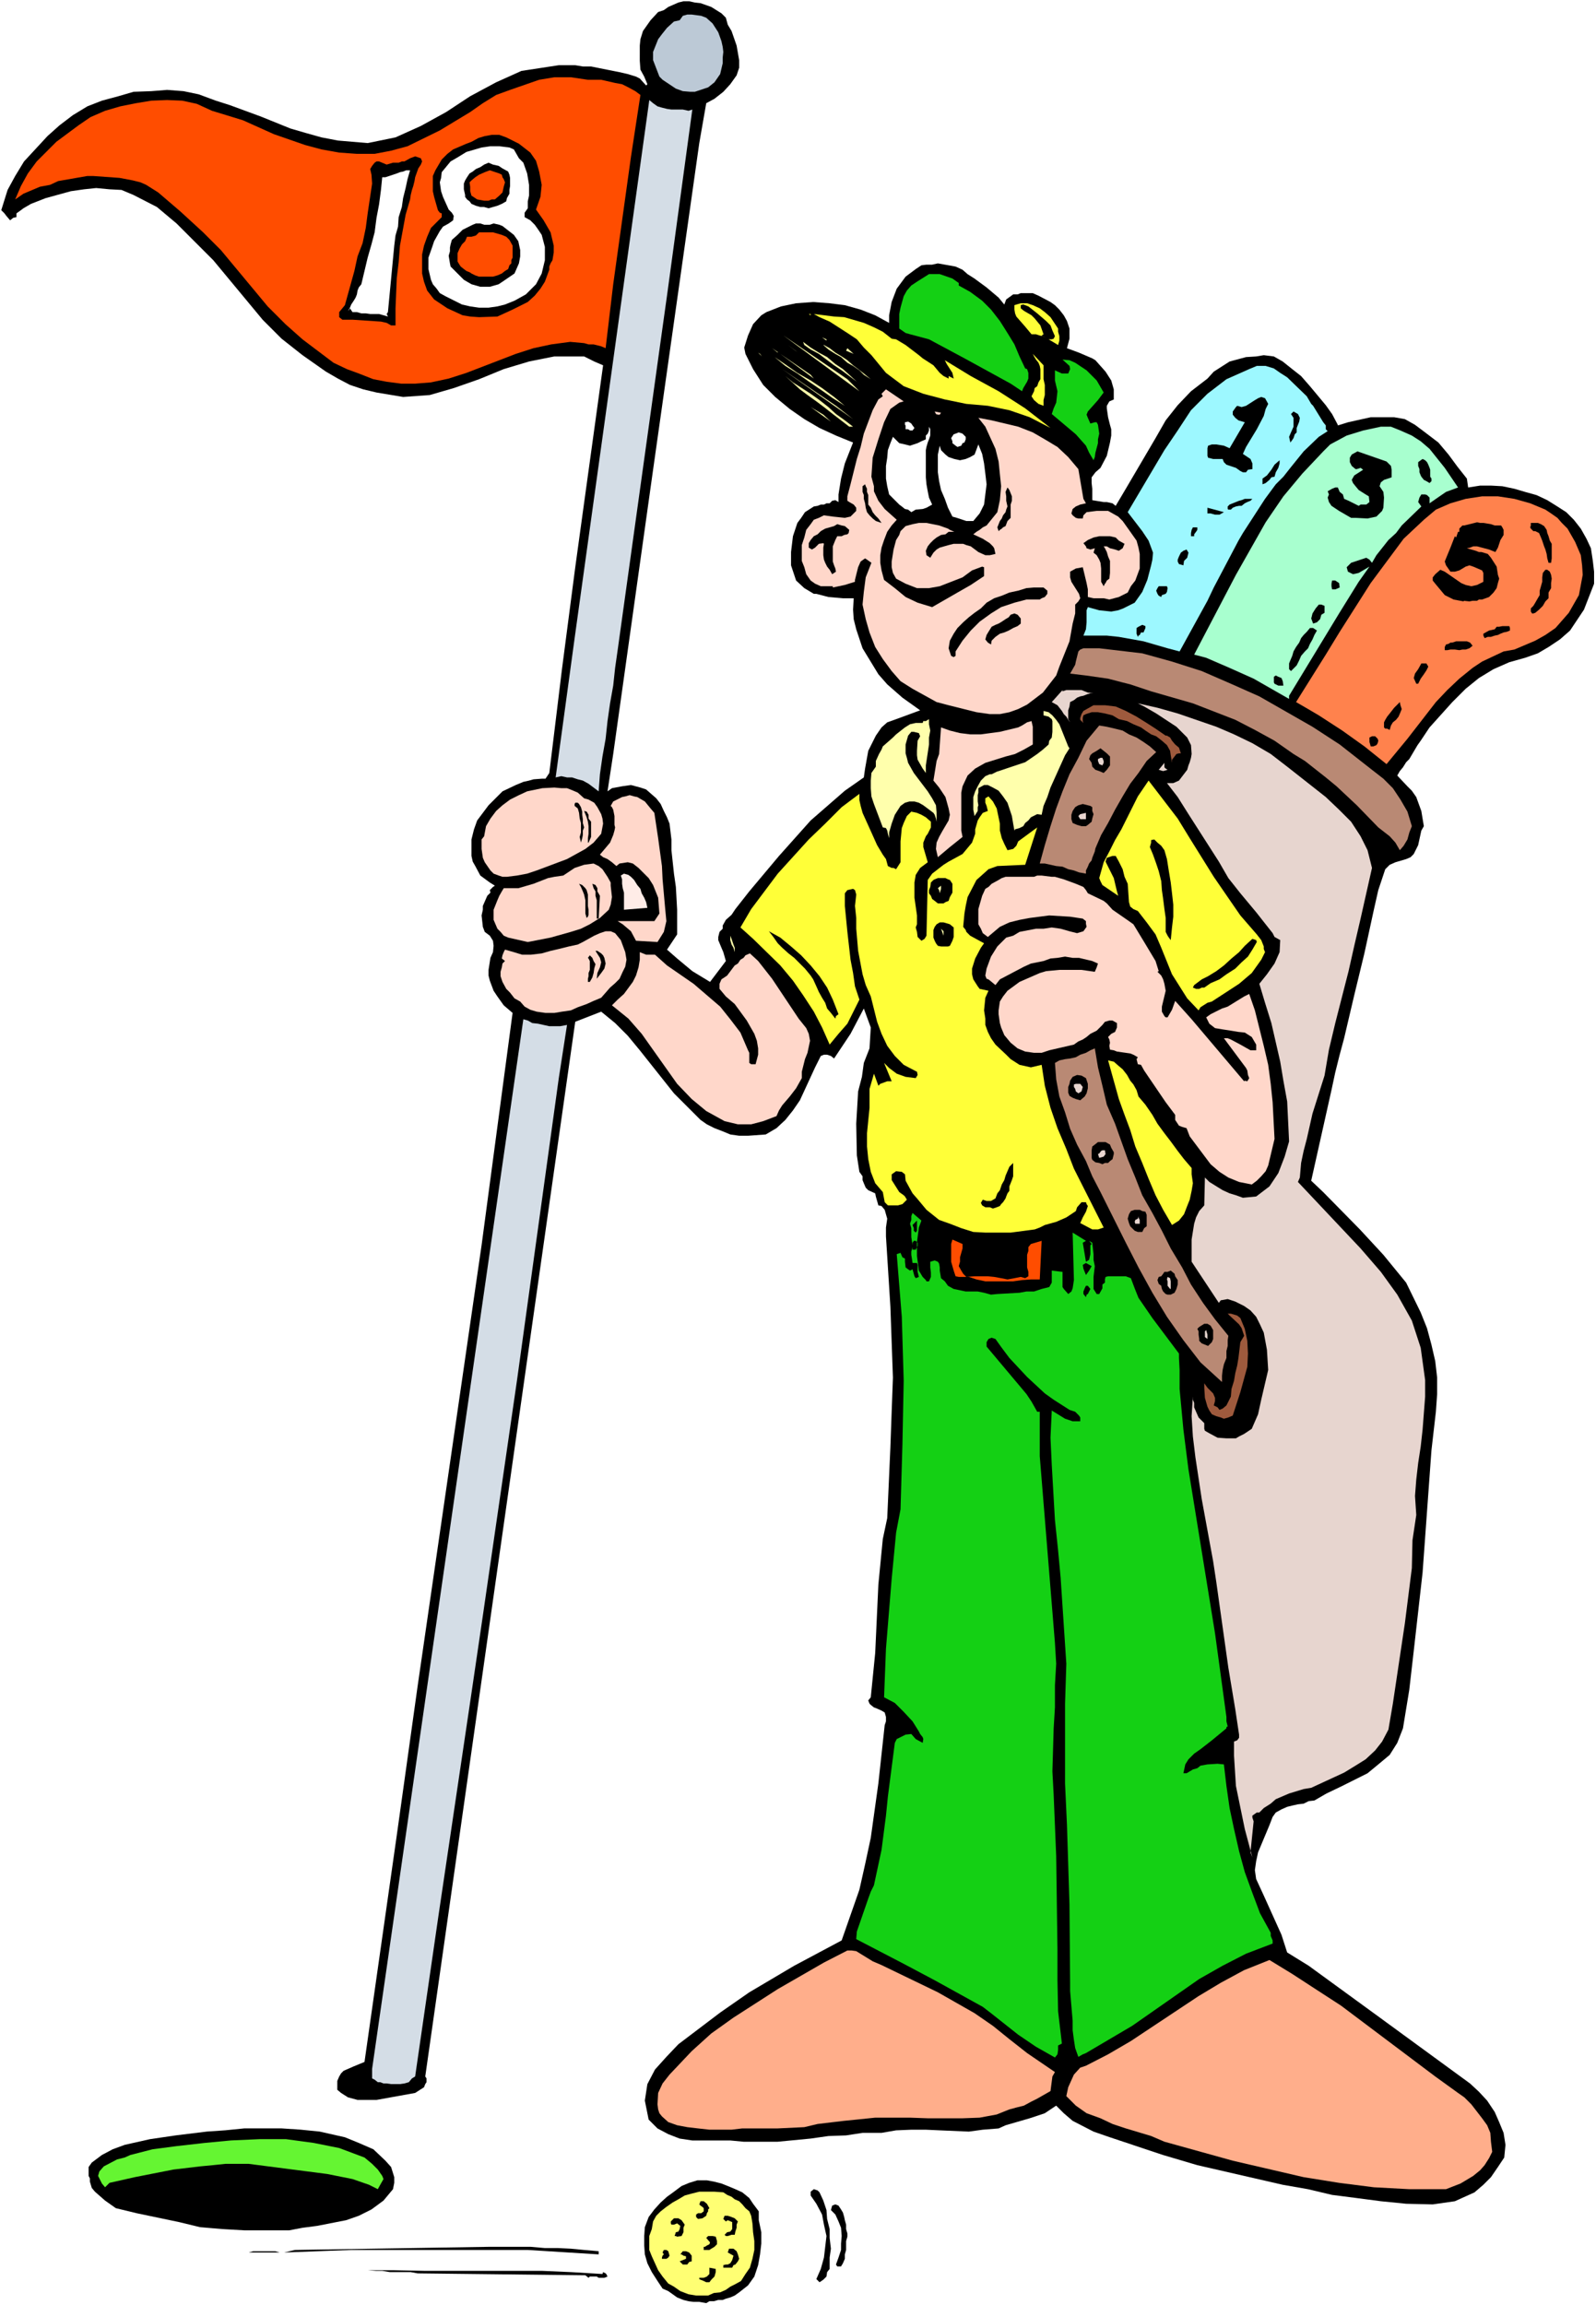 <?xml version="1.0" encoding="UTF-8" standalone="no"?>
<svg
   version="1.0"
   width="107.802mm"
   height="155.668mm"
   id="svg154"
   sodipodi:docname="Golfer 082.wmf"
   xmlns:inkscape="http://www.inkscape.org/namespaces/inkscape"
   xmlns:sodipodi="http://sodipodi.sourceforge.net/DTD/sodipodi-0.dtd"
   xmlns="http://www.w3.org/2000/svg"
   xmlns:svg="http://www.w3.org/2000/svg">
  <rect width="100%" height="100%" fill="#333333" stroke="none"/>
  <sodipodi:namedview
     id="namedview154"
     pagecolor="#ffffff"
     bordercolor="#000000"
     borderopacity="0.25"
     inkscape:showpageshadow="2"
     inkscape:pageopacity="0.0"
     inkscape:pagecheckerboard="0"
     inkscape:deskcolor="#d1d1d1"
     inkscape:document-units="mm" />
  <defs
     id="defs1">
    <pattern
       id="WMFhbasepattern"
       patternUnits="userSpaceOnUse"
       width="6"
       height="6"
       x="0"
       y="0" />
  </defs>
  <path
     style="fill:#ffffff;fill-opacity:1;fill-rule:evenodd;stroke:none"
     d="M 0,588.353 H 407.442 V 0 H 0 Z"
     id="path1" />
  <path
     style="fill:#000000;fill-opacity:1;fill-rule:evenodd;stroke:none"
     d="m 185.304,4.525 0.485,1.778 0.969,1.616 1.292,3.717 0.646,3.717 v 1.939 l -0.646,1.939 -1.616,2.262 -1.777,1.939 -2.262,1.778 -2.1,1.131 -1.777,10.18 -11.794,83.381 -10.178,72.554 -1.454,9.534 1.131,-0.808 2.585,-0.485 2.262,-0.323 2.423,0.646 1.454,0.485 2.585,2.262 1.131,1.454 0.808,1.778 0.808,1.616 0.646,1.616 0.485,4.04 v 2.747 l 0.646,5.979 0.485,3.393 0.323,5.817 v 3.232 3.07 l -2.585,3.878 2.585,2.262 3.877,3.232 4.524,2.747 4.039,-5.332 -0.646,-2.262 -0.485,-1.131 -0.808,-1.939 v -0.808 l 0.323,-1.293 0.808,-0.808 v -0.808 l 0.808,-1.454 1.454,-1.293 0.969,-1.454 3.554,-4.525 7.593,-9.049 8.078,-9.049 8.724,-7.595 4.847,-3.393 0.323,-2.262 0.808,-4.525 1.939,-3.878 1.454,-2.101 1.454,-1.293 2.262,-0.808 6.139,-2.262 -4.524,-3.232 -3.877,-3.393 -2.262,-2.585 -4.039,-6.625 -1.616,-4.848 -0.646,-2.585 -0.162,-2.424 0.162,-2.909 h -0.808 -1.454 -0.485 l -3.716,-0.323 -3.07,-0.808 h -0.646 l -2.423,-1.454 -2.1,-1.939 -0.485,-1.454 -0.808,-2.424 v -3.393 l 0.485,-4.04 1.131,-3.393 0.969,-1.293 0.969,-1.454 2.262,-1.454 0.969,-0.162 0.808,-0.323 h 0.808 l 0.646,-0.323 h 0.808 l 0.646,-0.646 0.808,-0.162 0.808,0.485 v -1.939 l 0.646,-4.04 0.969,-3.878 2.1,-5.333 -4.362,-1.778 -4.2,-1.939 -3.877,-2.262 -3.716,-2.585 -3.716,-3.07 -3.07,-3.07 -2.585,-4.04 -1.939,-3.878 -0.323,-1.616 0.969,-3.07 1.292,-2.909 2.1,-2.262 1.292,-0.808 3.716,-1.454 3.877,-0.808 4.362,-0.323 4.2,0.323 3.877,0.485 4.039,1.131 3.716,1.454 3.554,1.939 v -1.939 l 0.646,-3.393 1.292,-3.393 2.262,-3.07 2.585,-1.939 1.454,-0.97 1.292,-0.162 h 1.454 l 1.454,-0.323 2.746,0.485 1.777,0.323 1.777,0.808 1.292,1.131 1.777,1.131 3.07,2.262 3.07,2.585 1.454,1.778 0.485,-1.293 1.777,-1.293 h 1.131 l 0.808,-0.323 h 1.939 1.131 l 1.454,0.646 3.07,1.616 1.131,0.808 1.131,1.131 1.131,1.454 0.808,1.454 0.646,1.939 v 2.585 l -0.646,2.424 3.07,1.131 3.393,1.454 0.808,0.485 2.585,2.909 1.454,2.262 0.323,1.131 0.323,1.131 v 1.131 1.454 l -1.131,0.485 -0.646,1.131 v 0.646 l 0.323,2.262 0.485,1.939 0.323,1.131 v 1.616 l -0.323,1.778 -0.808,3.393 -1.616,3.07 -1.292,1.131 -0.969,1.293 v 1.454 l 0.162,1.454 v 1.939 0.97 l 2.908,0.485 h 0.808 l 1.454,0.323 0.808,0.646 2.585,-4.363 7.593,-12.927 2.585,-4.525 3.07,-3.878 3.393,-3.555 4.2,-3.232 1.616,-1.778 4.039,-2.585 4.2,-1.131 2.585,-0.162 1.939,-0.323 2.585,0.323 2.262,1.293 2.423,1.939 2.262,1.778 2.262,2.585 4.039,4.848 1.616,2.262 1.454,2.747 v 0.162 l 2.585,-0.808 5.816,-1.293 h 3.231 2.746 l 2.746,0.485 2.585,1.454 2.585,1.939 3.393,2.585 2.585,3.07 2.262,3.07 2.423,3.07 0.323,2.262 3.07,-0.485 h 2.746 l 2.908,0.162 3.07,0.646 2.746,0.808 2.908,0.808 2.746,1.293 2.585,1.616 2.262,1.454 1.939,1.939 1.777,2.262 1.454,2.585 1.131,2.424 0.485,3.232 0.323,2.747 v 3.07 l -2.585,6.625 -1.616,2.424 -1.939,2.909 -2.585,2.262 -2.908,1.939 -2.746,1.616 -3.231,1.131 -4.039,1.131 -4.039,1.778 -3.716,2.262 -3.393,2.747 -3.393,3.393 -5.816,6.464 -2.262,3.393 -0.808,1.131 -2.1,3.555 -0.808,0.808 -0.808,1.293 -0.808,0.97 -0.646,1.131 2.585,2.747 1.131,1.131 1.131,1.616 1.292,3.555 0.323,1.939 0.323,1.939 -0.646,1.131 -0.808,3.717 -1.131,2.262 -0.808,0.808 -1.131,0.485 -2.746,0.808 -1.454,0.646 -1.131,1.131 -1.777,5.333 -1.131,5.009 -2.423,11.15 -2.585,10.665 -2.585,10.988 -1.131,4.201 -1.131,4.525 -0.969,4.525 -5.17,23.108 3.07,2.909 9.37,9.534 5.978,6.464 5.816,7.11 3.716,7.595 1.616,4.04 1.131,4.201 0.969,4.201 0.485,4.201 v 4.201 l -0.323,4.525 -1.131,9.857 -2.262,31.187 -2.262,20.037 -1.131,9.857 -1.616,9.857 -1.454,3.717 -1.939,3.07 -2.908,2.424 -2.746,2.262 -6.785,3.393 -3.716,1.778 -3.07,1.778 -1.454,0.162 -1.292,0.646 -1.454,0.162 -1.454,0.323 -1.292,0.323 -1.454,0.646 -1.454,0.808 -0.808,1.131 -0.808,2.101 -2.908,6.948 -0.485,2.262 -0.323,2.262 0.323,2.262 0.969,2.101 0.969,2.101 4.524,10.019 1.454,4.525 5.493,3.393 16.64,12.119 24.556,17.937 2.262,2.101 2.1,2.262 1.939,2.909 1.131,2.585 1.131,2.747 0.485,3.07 -0.323,3.232 -1.616,2.424 -1.777,2.585 -1.939,1.939 -2.262,1.939 -5.008,2.262 -5.654,0.808 -6.785,-0.162 -6.462,-0.646 -6.139,-0.808 -6.301,-0.808 -6.139,-1.454 -6.462,-1.131 -21.81,-5.009 -8.724,-2.585 -13.571,-4.525 -4.2,-1.454 -5.331,-2.747 -2.262,-1.939 -1.939,-1.939 -2.908,1.939 -3.877,1.293 -6.139,1.778 -1.777,0.808 -4.039,0.323 -3.554,0.485 -7.432,-0.323 -3.554,-0.162 h -3.716 l -3.877,0.162 -3.716,0.646 h -4.847 l -4.2,0.646 -4.524,0.162 -4.524,0.646 -8.401,0.808 h -8.724 l -3.393,-0.323 h -9.693 l -3.231,-0.485 -2.908,-1.131 -2.746,-1.454 -2.262,-2.262 -0.969,-4.848 0.646,-4.201 1.939,-3.717 2.908,-3.232 3.07,-3.232 10.663,-8.08 3.716,-2.585 3.716,-2.585 11.47,-6.787 12.117,-6.464 2.262,-6.464 2.262,-6.464 1.454,-6.464 1.454,-6.787 1.939,-13.897 1.616,-14.866 0.323,-0.97 v -1.131 l -0.323,-1.131 -0.808,-0.485 -1.454,-0.646 -0.485,-0.162 -0.808,-0.646 -0.323,-0.323 -0.323,-0.808 0.646,-0.808 1.131,-11.311 0.808,-17.452 1.131,-11.635 1.131,-5.333 0.808,-18.098 0.323,-9.049 0.323,-8.726 -0.323,-9.049 -0.323,-9.049 -1.131,-17.937 v -1.131 -1.131 l 0.323,-2.262 -0.323,-1.131 -0.323,-1.131 -0.808,-0.97 -0.808,-0.162 -0.323,-1.131 -0.323,-1.131 -0.162,-0.808 -1.777,-0.808 -0.646,-0.646 -0.485,-1.131 -0.323,-0.808 v -0.97 l -0.808,-1.131 -0.646,-4.201 -0.162,-8.08 0.485,-8.241 0.969,-3.717 0.485,-3.555 1.454,-3.717 0.323,-5.333 -1.777,-4.848 -1.777,3.393 -1.616,3.07 -4.2,6.302 -0.808,-0.646 -0.969,-0.323 h -0.808 l -0.808,0.323 -1.454,2.909 -3.877,8.403 -1.777,2.585 -1.939,2.424 -2.262,2.101 -2.746,1.616 -4.524,0.323 h -2.262 l -2.262,-0.323 -1.939,-0.808 -2.1,-0.808 -1.939,-0.97 -1.616,-1.131 -3.393,-3.393 -3.393,-3.393 -8.724,-10.988 -3.07,-3.717 -3.231,-3.232 -3.554,-2.909 -6.624,2.585 -38.289,269.211 0.323,0.485 v 0.97 l -0.323,0.485 -0.323,0.808 -2.262,1.454 -9.855,1.778 h -2.585 -2.262 l -2.423,-0.646 -1.777,-1.131 -0.969,-0.808 V 532.281 531.15 l 0.485,-1.131 0.485,-0.808 0.646,-0.646 2.585,-1.131 2.746,-1.131 8.239,-57.85 5.331,-38.136 16.317,-112.467 7.916,-59.304 -2.262,-1.939 -1.616,-2.262 -0.969,-1.454 -0.969,-2.585 -0.323,-1.293 v -1.454 l 0.485,-3.07 0.646,-1.454 0.162,-1.616 -0.162,-1.293 -0.808,-1.293 -1.292,-0.97 -0.485,-1.293 -0.323,-2.909 0.323,-1.454 v -0.97 l 1.131,-2.585 0.808,-0.808 -0.162,-0.646 0.808,-0.808 0.485,-0.323 -1.292,-0.808 -2.423,-1.778 -1.292,-2.424 -0.646,-1.131 -0.323,-1.454 v -4.201 l 0.646,-2.585 0.808,-2.262 2.908,-3.878 3.554,-3.555 3.393,-1.616 1.939,-0.808 1.454,-0.323 1.131,-0.323 2.1,-0.162 h 0.969 l 0.969,-1.454 3.231,-26.501 3.393,-26.016 1.777,-12.927 5.331,-38.62 -2.262,-0.97 -2.585,-1.293 h -7.593 l -6.462,1.293 -6.462,1.939 -6.301,2.585 -6.462,2.262 -6.139,1.778 -6.785,0.485 -6.785,-1.131 -3.393,-0.808 -3.393,-1.131 -3.07,-1.616 -3.07,-1.778 -5.978,-4.201 -5.331,-4.201 -4.847,-4.848 -12.601,-15.19 -4.847,-4.848 -4.524,-4.525 -5.008,-4.201 -5.978,-3.07 -3.07,-1.293 -3.07,-0.162 -3.393,-0.323 -3.07,0.323 -3.393,0.485 -6.462,1.778 -3.716,1.454 -1.939,1.131 -0.646,0.485 -1.131,0.808 v 0.97 L 3.393,55.587 2.585,56.234 1.616,55.103 1.131,54.456 0.323,53.648 1.939,48.477 3.877,44.922 6.139,41.206 12.117,34.742 l 3.07,-2.747 3.393,-2.585 3.716,-2.262 3.716,-1.454 4.2,-1.131 3.877,-1.131 4.524,-0.162 4.039,-0.323 4.2,0.323 3.877,0.808 4.362,1.616 3.554,1.131 7.916,2.909 7.593,3.07 3.877,1.131 4.039,1.131 4.2,0.808 7.593,0.646 7.108,-1.454 6.462,-2.909 6.462,-3.555 6.139,-4.04 6.624,-3.555 6.462,-2.909 9.532,-1.454 h 4.2 l 1.939,0.323 h 2.1 l 7.27,1.454 2.1,0.485 2.1,0.646 0.969,0.485 1.616,1.778 0.323,-0.323 -0.808,-1.939 -0.969,-1.778 -0.162,-2.262 V 13.897 11.635 l 0.162,-1.616 0.646,-2.101 1.939,-2.747 1.939,-2.101 1.454,-0.485 1.131,-0.808 2.585,-1.131 1.292,-0.323 h 1.454 l 1.454,0.323 1.454,0.162 2.746,0.97 2.585,1.616 z"
     id="path2" />
  <path
     style="fill:#bcc9d6;fill-opacity:1;fill-rule:evenodd;stroke:none"
     d="m 183.365,8.241 0.808,2.262 0.323,1.454 0.162,1.293 -0.162,1.454 v 1.454 l -0.646,2.747 -1.454,2.101 -1.616,1.293 -3.393,1.131 h -1.131 l -1.939,-0.162 -1.777,-0.646 -2.423,-1.616 -0.969,-0.646 -0.808,-0.808 -0.808,-2.101 -0.808,-2.101 v -0.97 -1.131 l 1.292,-3.232 0.969,-1.293 1.292,-1.616 1.777,-1.616 1.454,-0.323 0.808,-1.131 1.131,-0.323 h 1.131 l 2.423,0.323 1.292,0.485 1.616,1.454 z"
     id="path3" />
  <path
     style="fill:#ff4d00;fill-opacity:1;fill-rule:evenodd;stroke:none"
     d="m 163.494,24.239 -2.423,15.836 -4.524,32.48 -1.939,16.321 -1.131,-0.485 -1.939,-0.485 h -1.292 l -1.131,-0.323 -3.554,-0.323 -4.847,0.646 -4.524,0.97 -4.524,1.454 -12.601,4.848 -4.524,1.454 -4.524,0.97 -4.039,0.323 h -3.554 L 98.71,97.439 95.318,96.793 91.602,95.339 88.532,94.208 85.14,92.592 77.223,86.613 72.861,82.735 68.338,78.21 56.383,63.828 51.859,59.304 46.043,53.971 40.389,49.124 37.319,47.185 35.865,46.538 33.927,46.053 30.534,45.407 23.749,44.922 h -1.454 l -7.432,1.293 -2.1,0.97 -2.585,0.485 -4.2,1.778 -2.1,1.454 1.454,-3.393 1.777,-3.232 2.262,-3.07 5.008,-5.009 5.654,-4.201 3.07,-2.101 3.716,-1.616 3.877,-1.131 4.039,-0.808 3.877,-0.646 4.039,-0.162 3.877,0.162 3.716,0.808 3.877,1.778 3.716,1.131 4.2,1.293 7.916,3.555 7.916,2.747 4.2,1.131 4.524,0.808 4.524,0.323 h 4.524 l 4.2,-0.808 4.2,-1.131 8.239,-4.04 7.755,-4.686 3.231,-2.262 3.393,-2.101 3.554,-1.293 7.432,-2.585 3.877,-0.646 h 4.2 l 4.362,0.646 h 1.454 1.939 l 3.554,0.808 1.777,0.323 1.616,0.808 1.777,0.97 z"
     id="path4" />
  <path
     style="fill:#d4dde6;fill-opacity:1;fill-rule:evenodd;stroke:none"
     d="m 175.772,28.278 0.969,-0.323 -6.462,47.508 -1.292,9.211 -11.309,81.28 -0.646,4.525 -0.485,4.525 -0.808,4.525 -0.646,4.525 -0.485,4.525 -0.808,4.525 -0.646,4.525 -0.323,4.363 -1.292,-0.97 -1.292,-0.97 -1.454,-0.808 -1.292,-0.323 -1.454,-0.485 h -1.292 l -1.454,-0.323 -1.454,0.323 4.847,-35.55 19.064,-137.352 0.969,0.808 1.131,0.808 1.131,0.323 1.292,0.323 1.131,0.162 h 1.454 1.454 z"
     id="path5" />
  <path
     style="fill:#000000;fill-opacity:1;fill-rule:evenodd;stroke:none"
     d="m 136.837,41.044 0.808,2.747 0.646,3.393 -0.323,3.07 -1.131,3.232 1.939,2.747 1.777,3.07 0.808,3.393 v 1.778 l -0.323,1.939 -0.485,0.808 -0.323,0.808 v 0.808 l -1.131,3.07 -1.131,1.778 -1.454,1.778 -1.777,1.616 -3.877,1.939 -3.877,1.778 -4.685,0.162 -2.262,-0.162 -1.939,-0.323 -3.877,-1.778 -3.393,-2.262 -1.777,-2.262 -0.808,-2.262 -0.485,-2.101 v -2.262 -2.585 l 0.485,-2.262 0.808,-2.262 0.969,-2.262 2.746,-2.747 v -0.97 l -0.485,-0.162 -0.485,-0.646 -0.646,-2.262 -0.323,-1.131 -0.323,-1.454 v -2.747 -1.131 l 0.646,-1.454 1.616,-2.747 1.454,-1.454 1.454,-1.131 3.393,-1.454 1.292,-0.485 1.777,-0.97 1.616,-0.485 1.777,-0.323 h 1.939 l 1.777,0.646 3.231,1.616 2.908,2.262 z"
     id="path6" />
  <path
     style="fill:#ffffff;fill-opacity:1;fill-rule:evenodd;stroke:none"
     d="m 133.606,41.529 0.969,2.747 0.485,2.909 v 2.747 l -0.323,1.454 v 1.778 l -0.808,1.131 v 1.131 l 1.454,0.808 1.131,1.131 0.808,1.131 0.969,1.454 0.808,3.07 v 3.393 l -0.808,3.393 -1.454,2.747 -2.585,2.585 -1.454,0.808 -1.454,0.808 -2.423,0.97 -1.939,0.485 -2.262,0.323 h -2.423 l -2.262,-0.323 -2.1,-0.485 -4.2,-2.101 -1.454,-0.808 -0.808,-1.131 -0.969,-1.131 -0.485,-1.131 -0.646,-2.747 v -1.454 -1.454 l 0.969,-2.747 0.485,-1.454 1.454,-2.585 0.808,-1.131 1.454,-0.808 1.131,-0.808 0.162,-1.131 -0.485,-0.808 -0.808,-0.808 -1.454,-3.232 -0.485,-1.454 -0.323,-2.262 0.323,-1.131 0.162,-1.454 2.262,-2.747 1.939,-1.131 2.1,-1.293 3.877,-1.131 2.262,-0.323 h 2.262 l 2.585,0.323 1.131,0.485 1.292,2.262 z"
     id="path7" />
  <path
     style="fill:#000000;fill-opacity:1;fill-rule:evenodd;stroke:none"
     d="m 107.434,42.014 -0.646,0.97 -0.808,2.262 -0.162,0.97 -0.323,1.293 -0.323,0.97 -0.323,1.293 -0.162,1.131 -1.131,3.878 -1.454,7.918 -0.323,4.201 -0.485,4.04 -0.323,7.756 v 4.363 H 99.841 L 98.71,82.411 97.256,82.088 89.986,81.604 H 87.401 L 86.594,80.957 v -0.485 -0.808 l 1.454,-1.778 2.423,-8.726 0.808,-3.717 1.292,-3.393 0.808,-3.878 0.485,-3.717 1.131,-7.595 -0.162,-2.262 -0.323,-1.454 0.485,-0.808 0.646,-0.808 0.485,-0.323 h 0.646 l 1.939,0.808 1.616,-0.485 h 1.454 l 0.808,-0.323 h 0.646 l 1.454,-0.808 1.292,-0.485 1.454,0.485 0.323,0.808 z"
     id="path8" />
  <path
     style="fill:#000000;fill-opacity:1;fill-rule:evenodd;stroke:none"
     d="m 129.729,43.791 0.323,0.808 0.162,0.808 v 0.808 1.293 l -0.162,0.97 v 0.97 l -0.646,1.131 -0.162,0.808 -1.131,0.646 -1.131,0.485 -1.131,0.323 -1.131,0.323 -1.131,-0.323 h -0.969 l -1.131,-0.323 -1.131,-0.485 -0.485,-0.646 -0.646,-0.485 -0.485,-0.646 v -0.485 l -0.323,-1.454 v -1.454 l 0.323,-0.808 0.485,-0.808 0.646,-0.97 0.808,-0.485 0.808,-0.646 1.131,-0.485 0.969,-0.646 1.131,-0.485 1.131,0.485 1.454,0.323 0.969,0.646 z"
     id="path9" />
  <path
     style="fill:#ffffff;fill-opacity:1;fill-rule:evenodd;stroke:none"
     d="m 100.649,62.697 -1.616,16.967 -0.323,0.485 0.323,0.646 -1.131,-0.323 -1.131,-0.323 h -1.131 -1.131 l -1.131,-0.162 h -1.131 l -1.131,-0.323 h -1.131 l -0.646,-0.97 -0.162,0.323 -0.323,0.323 0.485,-0.808 0.323,-0.808 0.646,-0.97 0.485,-0.808 0.323,-0.808 0.162,-0.97 0.323,-0.808 0.646,-0.808 0.808,-3.393 0.808,-3.393 0.969,-3.393 0.808,-3.07 0.485,-3.717 0.646,-3.393 0.485,-3.717 0.323,-3.232 h 0.808 l 0.969,-0.323 0.969,-0.323 0.969,-0.323 0.808,-0.323 0.808,-0.162 0.808,-0.323 h 0.969 l -0.646,2.262 -0.485,2.262 -0.646,2.585 -0.323,2.262 -0.808,2.585 -0.162,2.424 -0.646,2.262 z"
     id="path10" />
  <path
     style="fill:#ff4d00;fill-opacity:1;fill-rule:evenodd;stroke:none"
     d="m 128.921,46.538 -0.323,1.131 -0.323,1.454 -0.808,0.808 -1.131,0.97 h -0.808 l -0.808,0.323 h -0.646 -0.485 l -1.777,-0.323 -1.454,-0.97 -0.323,-1.131 V 47.669 l -0.162,-1.131 0.485,-0.485 0.969,-0.808 0.969,-0.646 1.454,-0.646 1.292,-0.485 0.969,0.323 1.454,0.485 0.646,0.323 0.162,0.646 0.323,0.485 z"
     id="path11" />
  <path
     style="fill:#000000;fill-opacity:1;fill-rule:evenodd;stroke:none"
     d="m 127.467,57.365 0.808,0.323 2.908,2.262 1.131,1.616 0.485,2.262 v 1.616 l -0.323,1.778 -1.131,2.585 -3.07,2.101 -0.969,0.646 -2.262,0.646 h -1.292 -1.131 l -2.262,-0.646 -1.939,-1.131 -2.585,-2.585 -0.808,-0.808 -0.162,-0.808 -0.323,-1.939 0.323,-1.131 v -0.97 l 0.162,-0.808 0.323,-1.131 1.454,-1.293 1.292,-1.293 2.585,-1.293 0.808,-0.323 h 1.131 l 0.969,0.323 h 1.454 l 0.969,-0.323 z"
     id="path12" />
  <path
     style="fill:#ff4d00;fill-opacity:1;fill-rule:evenodd;stroke:none"
     d="m 130.86,62.697 v 0.808 0.646 0.808 0.808 l -0.323,0.646 v 0.808 l -0.485,0.485 -0.323,0.97 -0.808,0.485 -0.808,0.646 -1.131,0.485 -1.131,0.323 h -1.131 -1.131 -1.292 l -0.969,-0.323 -0.969,-0.485 -0.485,-0.323 -0.808,-0.323 -0.646,-0.485 -0.808,-0.646 -0.323,-0.485 -0.485,-0.808 v -0.97 -1.131 l 0.485,-1.131 0.646,-1.131 0.808,-0.808 0.485,-1.131 h 1.131 l 1.131,-0.323 0.808,-0.808 h 0.969 1.454 1.131 l 1.131,0.323 1.131,0.323 1.131,0.485 0.808,0.808 z"
     id="path13" />
  <path
     style="fill:#14d014;fill-opacity:1;fill-rule:evenodd;stroke:none"
     d="m 244.756,72.231 v 0.646 l 2.908,1.616 3.07,2.262 2.262,2.262 2.262,2.909 1.939,3.07 1.777,2.909 1.292,3.07 1.454,3.07 0.485,0.162 0.323,0.97 v 1.454 l -0.323,0.808 -0.969,1.616 -0.323,0.808 -2.908,-1.939 -11.794,-6.464 -9.047,-4.848 -4.847,-1.293 -1.131,-0.323 -1.616,-1.131 v -1.939 -1.778 l 0.323,-1.616 0.808,-2.909 0.808,-1.454 1.131,-1.293 1.454,-0.97 3.07,-1.939 h 1.939 0.808 l 3.231,1.131 z"
     id="path14" />
  <path
     style="fill:#ffff38;fill-opacity:1;fill-rule:evenodd;stroke:none"
     d="m 270.12,83.866 v 0.808 l 0.323,1.131 v 1.131 l -0.323,1.131 -2.423,-1.454 h 0.808 l 0.485,-0.162 0.323,-0.646 -0.646,-1.454 -0.485,-1.293 -1.131,-1.131 -2.262,-1.939 -2.262,-1.778 -1.292,-0.485 -0.646,0.162 v 0.323 0.485 l 0.808,0.646 1.939,1.131 0.808,0.808 1.454,1.778 0.808,2.262 -0.485,0.323 1.454,0.808 -1.131,-0.646 -0.808,-0.162 -0.969,-0.323 h -1.131 l -1.616,-1.939 -2.262,-2.585 -0.323,-0.808 -0.162,-0.97 v -1.131 l 1.616,-0.485 h 1.616 l 1.454,0.485 1.777,0.808 1.292,0.97 1.454,1.293 z"
     id="path15" />
  <path
     style="fill:#ffff38;fill-opacity:1;fill-rule:evenodd;stroke:none"
     d="m 206.952,80.472 -0.485,-0.323 -0.646,0.323 0.646,-0.323 h 0.485 z"
     id="path16" />
  <path
     style="fill:#ffff38;fill-opacity:1;fill-rule:evenodd;stroke:none"
     d="m 227.631,86.451 1.131,0.162 2.423,1.454 3.393,2.585 0.969,0.808 2.746,1.778 1.616,1.939 0.969,0.808 1.292,0.646 v -0.646 l 0.646,0.323 0.646,0.323 -0.323,-1.454 -1.454,-2.262 -0.485,-0.97 6.624,4.04 7.108,3.878 6.785,4.363 6.462,5.009 -5.331,-2.747 -5.17,-1.778 -5.493,-1.131 -5.493,-0.485 -5.493,-1.131 -5.493,-1.454 -5.008,-1.939 -4.524,-3.393 -3.716,-4.525 -1.939,-1.939 -1.777,-2.101 -2.423,-1.616 -2.262,-1.454 -2.262,-1.454 -2.585,-1.131 -1.454,-0.808 5.17,0.646 2.585,0.162 5.008,1.454 2.585,1.131 2.262,1.131 z"
     id="path17" />
  <path
     style="fill:#ffffac;fill-opacity:1;fill-rule:evenodd;stroke:none"
     d="m 203.56,83.381 h 0.969 z"
     id="path18" />
  <path
     style="fill:#ffffac;fill-opacity:1;fill-rule:evenodd;stroke:none"
     d="m 201.621,85.32 1.131,0.485 z"
     id="path19" />
  <path
     style="fill:#ffffac;fill-opacity:1;fill-rule:evenodd;stroke:none"
     d="M 219.392,99.863 200.005,85.643 216.323,96.793 Z"
     id="path20" />
  <path
     style="fill:#ffffac;fill-opacity:1;fill-rule:evenodd;stroke:none"
     d="m 210.991,86.936 -1.131,-0.808 1.131,0.485 z"
     id="path21" />
  <path
     style="fill:#ffffac;fill-opacity:1;fill-rule:evenodd;stroke:none"
     d="m 220.846,99.055 -2.1,-1.616 -1.939,-1.454 -1.939,-1.454 -1.939,-1.293 -1.939,-1.454 -1.939,-1.454 -2.1,-1.131 -1.616,-1.131 -0.323,-0.808 1.939,1.454 2.1,1.293 2.1,1.131 2.1,1.778 1.939,1.293 1.616,1.454 1.939,1.778 z"
     id="path22" />
  <path
     style="fill:#ffffac;fill-opacity:1;fill-rule:evenodd;stroke:none"
     d="m 211.476,87.259 4.039,2.747 z"
     id="path23" />
  <path
     style="fill:#ffffac;fill-opacity:1;fill-rule:evenodd;stroke:none"
     d="m 222.3,96.793 -1.777,-1.131 -1.131,-1.131 -1.616,-1.131 -1.454,-0.808 -1.616,-1.454 -1.454,-0.808 -1.777,-1.131 -1.292,-1.131 h 0.162 l 1.454,0.808 1.454,1.131 1.616,0.97 1.454,0.97 1.454,1.293 1.292,0.97 1.454,1.131 z"
     id="path24" />
  <path
     style="fill:#ffffac;fill-opacity:1;fill-rule:evenodd;stroke:none"
     d="m 203.56,89.845 -2.423,-1.778 1.939,1.454 z"
     id="path25" />
  <path
     style="fill:#ffffac;fill-opacity:1;fill-rule:evenodd;stroke:none"
     d="m 209.214,88.875 1.777,1.131 z"
     id="path26" />
  <path
     style="fill:#ffffac;fill-opacity:1;fill-rule:evenodd;stroke:none"
     d="m 215.999,89.521 0.323,-0.646 1.616,1.454 z"
     id="path27" />
  <path
     style="fill:#ffffac;fill-opacity:1;fill-rule:evenodd;stroke:none"
     d="m 198.551,90.006 -1.454,-1.131 1.454,0.97 z"
     id="path28" />
  <path
     style="fill:#ffffac;fill-opacity:1;fill-rule:evenodd;stroke:none"
     d="m 218.584,106.165 -2.908,-2.585 -3.07,-1.939 -2.746,-1.939 -3.07,-2.101 -3.231,-2.262 -3.07,-1.939 -2.746,-2.262 -2.908,-1.939 2.908,1.939 3.07,2.101 2.746,1.939 3.393,1.939 2.908,1.939 3.07,2.262 2.746,2.262 z"
     id="path29" />
  <path
     style="fill:#ffffac;fill-opacity:1;fill-rule:evenodd;stroke:none"
     d="m 194.513,90.976 -0.969,-0.97 0.485,0.323 z"
     id="path30" />
  <path
     style="fill:#ffffac;fill-opacity:1;fill-rule:evenodd;stroke:none"
     d="m 207.76,96.631 -8.562,-6.302 7.755,5.333 z"
     id="path31" />
  <path
     style="fill:#ffffac;fill-opacity:1;fill-rule:evenodd;stroke:none"
     d="m 211.476,90.329 0.646,0.646 z"
     id="path32" />
  <path
     style="fill:#ffff38;fill-opacity:1;fill-rule:evenodd;stroke:none"
     d="m 266.405,93.238 v 0.97 1.131 1.454 l 0.323,1.454 v 1.131 1.454 l -0.323,1.293 v 1.454 l -1.292,-0.485 -1.131,-0.97 -0.646,-0.97 0.646,-1.293 0.162,-0.808 0.646,-0.485 0.323,-0.97 0.485,-0.808 v -0.808 -0.808 -0.97 l -0.162,-0.808 -0.323,-0.808 -0.646,-0.808 -0.485,-0.808 -0.323,-0.646 z"
     id="path33" />
  <path
     style="fill:#14d014;fill-opacity:1;fill-rule:evenodd;stroke:none"
     d="m 281.752,100.186 -1.454,1.939 -2.585,2.909 -0.323,0.808 0.323,0.808 0.646,1.454 1.131,-0.323 h 0.485 l 0.323,0.646 0.323,2.262 -0.323,1.454 v 0.97 l -0.646,2.424 -0.162,1.131 -0.323,0.808 -1.131,-1.939 -0.808,-1.778 -2.585,-2.909 -6.139,-5.171 0.485,-1.454 0.646,-1.454 0.323,-2.909 -0.646,-2.747 v -1.454 -1.131 l 1.777,0.808 h 1.616 l 0.485,-1.131 -0.162,-0.808 -1.777,-1.616 1.777,0.162 1.454,0.646 2.908,1.939 2.585,2.585 z"
     id="path34" />
  <path
     style="fill:#ffffac;fill-opacity:1;fill-rule:evenodd;stroke:none"
     d="m 213.738,91.784 7.593,6.14 z"
     id="path35" />
  <path
     style="fill:#ffffac;fill-opacity:1;fill-rule:evenodd;stroke:none"
     d="m 206.468,93.238 6.947,5.009 z"
     id="path36" />
  <path
     style="fill:#9df8ff;fill-opacity:1;fill-rule:evenodd;stroke:none"
     d="m 338.458,108.589 v 0.97 l 0.485,0.485 -2.262,1.454 -3.877,3.717 -3.393,4.201 -1.777,2.262 -1.939,1.939 -2.746,3.717 -5.654,8.726 -1.131,1.939 -6.301,11.958 -1.616,3.393 -7.108,12.927 -3.07,-0.808 -6.139,-1.778 -6.301,-1.131 -3.07,-0.323 h -3.07 -2.908 l 0.646,-1.616 0.162,-1.778 v -3.07 l 0.323,-0.808 2.908,0.808 3.07,0.323 1.777,-0.323 1.292,-0.485 2.908,-1.454 1.939,-2.747 1.292,-3.07 0.969,-3.717 0.323,-1.454 0.162,-1.778 -1.131,-3.07 -1.616,-2.424 -3.716,-4.848 9.37,-15.836 3.393,-5.009 3.393,-5.171 4.2,-4.201 4.847,-3.717 5.816,-2.585 1.939,-0.808 h 2.262 l 2.1,0.646 1.616,1.131 1.777,1.131 5.008,4.848 1.131,1.939 0.485,0.485 2.585,4.201 z"
     id="path37" />
  <path
     style="fill:#ffffac;fill-opacity:1;fill-rule:evenodd;stroke:none"
     d="m 217.777,106.973 -18.094,-12.766 13.732,9.372 z"
     id="path38" />
  <path
     style="fill:#ffffac;fill-opacity:1;fill-rule:evenodd;stroke:none"
     d="m 217.777,108.912 h -0.969 l -2.1,-1.616 -2.1,-1.616 -2.262,-1.778 -1.939,-1.454 -2.262,-1.616 -1.939,-1.454 -1.939,-1.778 -1.777,-1.616 1.939,1.616 2.262,1.454 2.262,1.454 2.262,1.616 2.262,1.778 1.939,1.778 2.262,1.616 z"
     id="path39" />
  <path
     style="fill:#ffffac;fill-opacity:1;fill-rule:evenodd;stroke:none"
     d="m 214.061,98.571 1.616,0.808 z"
     id="path40" />
  <path
     style="fill:#ffd7ca;fill-opacity:1;fill-rule:evenodd;stroke:none"
     d="m 230.701,102.449 -1.131,0.323 -1.131,0.808 -1.131,0.808 -1.616,3.393 -1.454,4.363 -1.454,4.686 -0.323,4.848 0.646,2.424 v 1.293 l 1.131,2.424 1.616,2.101 3.07,2.747 -1.292,1.454 -1.131,1.616 -0.808,2.101 -0.646,1.939 -0.323,1.939 v 1.939 l 0.323,1.939 0.646,2.424 2.746,2.101 2.746,2.262 3.07,1.454 3.716,1.131 6.462,-3.717 3.393,-1.939 3.393,-2.262 v -0.808 -0.646 -0.808 l -0.485,-0.162 -2.585,0.97 -2.423,1.778 -5.816,2.262 -2.746,0.485 h -3.07 l -2.908,-1.131 -2.423,-1.293 -0.808,-1.454 -0.323,-1.454 v -1.454 l 0.485,-3.07 0.646,-2.424 0.808,-1.293 0.323,-0.97 1.292,-1.293 1.777,-0.485 1.616,-0.323 h 1.939 l 3.231,0.646 2.262,0.808 0.485,0.323 1.131,0.485 h -1.454 l -0.808,0.646 -1.131,0.162 -1.131,0.646 -0.808,0.646 -0.808,0.808 -0.646,0.808 -0.485,1.131 0.162,1.131 0.969,0.646 0.808,-1.293 0.808,-0.808 0.808,-0.485 2.262,-0.646 1.292,-0.323 h 2.423 l 0.808,0.323 1.131,0.323 1.939,1.454 1.777,0.808 h 1.131 l 1.454,-0.323 -0.323,-1.454 -0.323,-0.485 -0.808,-0.808 -1.777,-1.131 -2.423,-1.131 0.808,-0.646 0.808,-0.485 0.808,-0.646 0.969,-0.485 2.746,-3.393 0.646,-3.07 0.323,-3.555 -0.323,-3.07 -0.323,-3.232 -0.808,-3.232 -2.585,-5.656 -1.777,-2.262 3.393,0.646 6.785,1.616 3.716,1.454 3.07,1.778 3.231,1.939 2.746,2.585 2.585,3.07 1.292,7.595 0.646,1.131 -1.454,0.323 -1.131,0.485 -0.808,0.646 -0.323,1.131 0.323,0.485 0.808,0.646 0.646,0.162 h 1.131 l 0.162,-0.808 0.808,-0.808 2.585,-0.323 h 0.969 0.808 1.131 l 2.585,1.454 1.131,1.131 1.616,2.262 1.939,2.747 0.485,1.778 0.323,1.616 v 3.717 l -1.131,3.07 -1.131,1.454 -0.808,1.616 -2.262,1.131 -2.423,0.646 -1.454,-0.323 h -2.585 l -1.454,-0.323 v -1.939 l -0.323,-1.616 -0.969,-4.04 -1.777,0.323 -1.454,0.808 v 1.454 l 0.323,1.131 1.939,3.07 0.323,1.131 -0.485,0.808 -0.808,0.808 v 2.262 l -0.646,2.585 -0.808,4.525 -2.585,6.464 -0.808,2.262 -3.393,4.363 -4.039,3.07 -2.262,1.131 -2.262,0.808 -2.423,0.485 h -2.585 l -3.393,-0.485 -7.108,-1.778 -3.07,-0.808 -6.139,-3.393 -3.07,-1.939 -2.262,-2.585 -2.262,-3.07 -1.939,-3.07 -1.454,-3.717 -0.969,-3.393 -0.808,-3.717 0.323,-3.232 0.485,-3.717 1.454,-3.717 -1.131,-0.808 -0.485,-0.323 -1.131,0.808 -0.646,1.454 -0.808,3.232 v 0.485 l -2.585,0.808 -3.07,0.646 v -0.323 h -1.454 -1.616 l -1.454,-0.646 -1.131,-0.808 -1.131,-1.616 -0.485,-1.778 -0.646,-1.616 v -4.04 l 0.646,-1.939 0.485,-1.939 1.131,-1.454 0.808,-1.131 1.292,-0.485 1.292,-0.646 2.262,0.323 3.07,0.323 1.454,-0.323 1.454,-1.454 v -0.808 l -0.646,-0.808 -1.131,-0.646 -0.485,-0.323 v -0.485 -0.646 l 0.808,-3.07 1.616,-6.464 0.969,-3.07 0.808,-3.393 2.262,-5.979 1.454,-2.747 1.131,-0.808 -0.323,-0.646 0.646,-0.646 0.485,-0.485 z"
     id="path41" />
  <path
     style="fill:#ffffac;fill-opacity:1;fill-rule:evenodd;stroke:none"
     d="m 203.237,101.156 1.454,1.293 z"
     id="path42" />
  <path
     style="fill:#000000;fill-opacity:1;fill-rule:evenodd;stroke:none"
     d="m 323.757,103.095 -0.646,1.293 -0.485,1.778 -1.777,3.393 -2.746,4.525 -0.808,1.778 1.939,1.293 0.485,1.131 v 0.646 0.808 l -1.131,0.162 -0.485,0.646 h -0.808 l -0.646,-0.323 -1.131,-0.808 -2.423,-0.808 -0.646,-0.646 -0.323,-0.808 h -2.423 l -1.292,-0.323 -0.162,-0.485 v -0.485 -0.97 -0.485 l 0.162,-0.646 0.969,-0.323 h 1.131 l 1.939,0.323 1.454,0.646 3.877,-6.625 -1.616,-0.485 -0.808,-0.646 -0.646,-0.808 v -0.808 l 0.808,-1.131 0.323,-0.323 1.131,0.323 1.131,-0.323 2.262,-1.454 0.808,-0.485 0.808,-0.323 0.969,0.323 z"
     id="path43" />
  <path
     style="fill:#ffffac;fill-opacity:1;fill-rule:evenodd;stroke:none"
     d="m 212.122,107.62 -5.17,-3.717 3.231,1.939 z"
     id="path44" />
  <path
     style="fill:#ffd7ca;fill-opacity:1;fill-rule:evenodd;stroke:none"
     d="m 240.233,105.357 -0.323,0.485 h -0.485 l -0.485,-0.162 -0.323,-0.646 z"
     id="path45" />
  <path
     style="fill:#000000;fill-opacity:1;fill-rule:evenodd;stroke:none"
     d="m 331.835,106.65 -0.162,0.97 -0.323,0.808 -0.323,0.808 v 1.131 l -0.485,0.485 -0.323,0.97 -0.323,0.485 -0.485,0.646 -0.323,-1.454 0.485,-1.131 0.646,-1.454 v -1.293 -0.97 l -0.323,-0.485 -0.323,-0.485 0.646,-0.646 1.131,0.646 z"
     id="path46" />
  <path
     style="fill:#ffffff;fill-opacity:1;fill-rule:evenodd;stroke:none"
     d="m 233.447,109.236 -0.485,0.646 h -0.646 l -0.485,-0.323 h -0.646 v -0.97 l -0.162,-0.162 v -0.646 l 0.808,-0.162 0.323,0.162 0.485,0.323 0.323,0.485 z"
     id="path47" />
  <path
     style="fill:#ffffff;fill-opacity:1;fill-rule:evenodd;stroke:none"
     d="m 236.355,116.022 v 1.131 1.778 1.616 1.293 l 0.162,1.778 0.323,1.778 0.323,1.616 0.808,1.778 -1.454,0.808 -0.969,0.323 -1.777,0.162 -1.131,0.646 -0.808,-0.646 -0.808,-0.162 -0.808,-0.646 -0.646,-0.485 -1.454,-1.454 -1.131,-1.131 -0.485,-2.101 -0.323,-1.939 v -1.616 -1.616 l 0.323,-2.101 0.162,-1.939 0.646,-1.778 0.646,-1.616 0.808,0.808 0.808,0.808 1.454,0.323 1.292,0.323 0.969,-0.323 0.969,-0.323 0.969,-0.485 1.131,-0.485 v -0.97 l 0.485,-0.485 0.323,-0.808 v -0.97 l 0.323,0.646 v 0.808 0.808 l -0.323,0.97 -0.323,0.808 -0.323,1.131 -0.162,0.808 z"
     id="path48" />
  <path
     style="fill:#a8ffcf;fill-opacity:1;fill-rule:evenodd;stroke:none"
     d="m 372.223,124.425 -3.07,1.131 -2.585,1.778 -1.616,1.131 v -0.808 -0.646 l -0.646,-0.646 -0.485,-0.162 h -0.969 l -0.485,0.808 -0.323,1.131 0.808,1.131 -5.008,4.848 -1.454,1.939 -1.939,1.778 -3.07,3.878 -1.131,1.939 -0.646,-0.808 -0.808,-0.485 -3.877,1.293 -0.646,0.646 -0.485,0.485 0.323,1.131 1.292,0.646 1.454,-0.323 2.746,-1.616 -2.746,3.878 -5.008,8.08 -7.755,12.766 -5.008,8.241 v 0.808 l -9.047,-5.171 -6.139,-2.747 -5.978,-2.585 -3.07,-0.808 10.663,-20.36 7.593,-13.412 4.524,-6.625 4.847,-5.817 5.331,-5.656 1.777,-1.778 4.2,-2.262 4.2,-1.293 4.524,-0.97 h 2.585 l 2.423,0.97 2.908,1.293 2.262,1.454 2.262,1.939 3.877,4.848 z"
     id="path49" />
  <path
     style="fill:#ffffff;fill-opacity:1;fill-rule:evenodd;stroke:none"
     d="m 246.533,111.498 v 0.646 l -0.323,0.808 -0.485,0.162 -0.323,0.646 -0.969,0.323 -0.485,-0.323 -0.808,-0.646 v -0.485 l -0.323,-0.808 0.646,-0.97 0.485,-0.162 0.808,-0.323 0.969,0.323 z"
     id="path50" />
  <path
     style="fill:#ffffff;fill-opacity:1;fill-rule:evenodd;stroke:none"
     d="m 248.472,132.989 h -1.777 l -0.969,-0.323 -1.454,-0.485 -1.131,-0.323 -1.131,-2.262 -0.808,-2.262 -0.969,-2.262 -0.485,-2.262 -0.323,-2.262 v -2.585 -1.939 l 0.485,-2.262 0.323,1.131 1.131,1.131 0.808,0.646 1.454,0.485 1.454,0.323 1.454,-0.323 1.131,-0.485 1.131,-0.646 0.969,-2.585 0.969,2.424 0.485,2.424 0.323,2.585 0.323,2.747 -0.323,2.585 -0.323,2.585 -1.131,2.262 z"
     id="path51" />
  <path
     style="fill:#000000;fill-opacity:1;fill-rule:evenodd;stroke:none"
     d="m 355.26,121.84 -1.939,0.646 -0.808,0.646 -0.323,0.97 0.969,1.454 0.162,1.454 -0.162,2.585 -0.323,0.808 -0.969,0.97 -0.485,0.485 -2.262,0.485 -3.07,-0.162 h -1.131 l -3.07,-1.778 -1.939,-1.293 -0.646,-0.97 -0.323,-1.131 0.323,-0.808 -0.323,-0.808 1.131,-0.646 0.808,-0.323 h 0.646 l 0.485,1.131 0.808,0.646 0.323,1.131 1.131,0.485 2.585,1.293 0.485,-0.323 h 0.969 0.485 l 0.808,-0.646 -0.162,-1.454 -0.808,-0.485 -1.777,-1.131 -0.808,-0.97 -0.646,-0.808 -0.323,-0.808 0.646,-1.131 2.262,-1.454 -0.646,-0.485 -0.969,0.323 h -0.323 l -0.969,-0.808 -0.485,-0.97 v -1.131 l 0.485,-0.808 1.454,-0.808 7.432,2.585 1.131,1.131 0.162,0.97 z"
     id="path52" />
  <path
     style="fill:#000000;fill-opacity:1;fill-rule:evenodd;stroke:none"
     d="m 365.115,120.87 v 0.808 l 0.323,0.485 v 0.646 l -0.485,0.485 -0.808,-0.485 -0.646,-0.323 -0.646,-0.808 -0.162,-0.323 -0.323,-0.808 v -0.808 l -0.323,-0.808 v -0.97 l 0.646,-0.485 0.485,-0.323 0.646,0.323 0.485,0.485 0.323,0.646 0.323,0.808 0.162,0.485 z"
     id="path53" />
  <path
     style="fill:#000000;fill-opacity:1;fill-rule:evenodd;stroke:none"
     d="m 325.372,121.678 -0.808,0.162 -0.485,0.646 -0.969,0.808 -0.808,0.323 v -1.454 l 1.131,-0.808 1.131,-1.454 0.808,-1.293 1.292,-1.131 v 0.808 l -0.323,1.131 -0.646,1.131 z"
     id="path54" />
  <path
     style="fill:#000000;fill-opacity:1;fill-rule:evenodd;stroke:none"
     d="m 222.3,129.596 0.485,1.131 0.646,0.808 0.808,0.808 0.808,1.131 -1.454,-0.485 -0.808,-0.646 -0.808,-0.808 -0.646,-0.808 -0.323,-1.131 -0.162,-1.131 -0.323,-1.131 v -0.97 l -0.323,-0.808 v -0.485 -0.97 l 0.646,-0.485 0.162,0.485 0.323,0.646 v 0.808 l 0.323,0.808 v 0.646 0.808 0.97 z"
     id="path55" />
  <path
     style="fill:#000000;fill-opacity:1;fill-rule:evenodd;stroke:none"
     d="m 258.004,132.182 -0.808,0.808 -0.485,1.293 -0.646,0.323 -0.323,0.323 -0.485,0.323 -0.323,0.323 -0.323,-0.97 0.323,-0.808 0.323,-0.808 0.485,-0.646 0.323,-0.808 0.646,-0.808 0.162,-0.646 0.323,-0.808 -0.323,-1.454 v -1.131 l -0.162,-1.131 0.485,-1.131 0.485,0.646 0.323,0.808 0.323,0.808 v 1.131 l -0.323,0.97 v 1.131 1.131 z"
     id="path56" />
  <path
     style="fill:#ff824d;fill-opacity:1;fill-rule:evenodd;stroke:none"
     d="m 394.518,130.081 1.454,0.97 1.616,1.131 1.131,1.293 1.454,1.454 1.939,3.393 1.454,3.393 0.323,2.585 0.162,2.424 -0.485,2.585 -0.485,2.585 -2.585,4.525 -3.393,3.878 -2.585,1.778 -2.585,1.454 -5.331,2.262 -2.746,0.485 -5.493,2.585 -2.423,1.616 -3.393,2.747 -3.07,2.909 -2.908,3.07 -7.27,9.372 -5.331,6.464 -5.654,-4.525 -5.654,-4.04 -5.978,-3.878 -2.746,-1.616 -3.07,-1.778 7.593,-12.119 3.554,-5.817 7.916,-12.443 8.401,-11.311 5.17,-4.848 3.07,-2.585 3.716,-1.616 3.877,-1.131 4.2,-0.646 h 4.039 l 4.2,0.646 4.039,1.131 z"
     id="path57" />
  <path
     style="fill:#000000;fill-opacity:1;fill-rule:evenodd;stroke:none"
     d="m 319.718,127.334 -0.485,0.485 -0.808,0.323 -0.646,0.323 -0.808,0.646 h -0.646 l -0.808,0.162 -0.808,0.323 -0.485,0.485 h -0.646 l -0.162,-0.162 v -0.646 l 0.485,-0.485 0.808,-0.323 0.808,-0.323 0.808,-0.323 0.646,-0.162 0.808,-0.323 h 0.808 z"
     id="path58" />
  <path
     style="fill:#000000;fill-opacity:1;fill-rule:evenodd;stroke:none"
     d="m 312.448,130.727 -1.131,0.646 h -1.131 l -1.131,-0.323 h -0.808 v -1.454 z"
     id="path59" />
  <path
     style="fill:#000000;fill-opacity:1;fill-rule:evenodd;stroke:none"
     d="m 396.134,138.807 v 1.131 1.454 1.131 l -0.162,1.131 h -0.646 l -0.323,-1.131 -0.162,-1.131 -0.323,-1.131 -0.323,-0.808 -0.485,-1.454 -0.323,-0.808 -0.485,-1.131 -0.969,-0.485 h -0.485 l -0.646,-0.646 -0.162,-0.323 0.162,-0.485 v -0.646 h 0.808 0.969 l 0.808,0.323 0.808,0.485 0.646,0.97 0.162,0.808 0.323,0.808 0.323,1.131 z"
     id="path60" />
  <path
     style="fill:#000000;fill-opacity:1;fill-rule:evenodd;stroke:none"
     d="m 383.209,134.121 0.323,0.485 0.323,0.646 v 1.293 l -0.808,1.293 -0.646,1.939 -0.646,1.131 -1.616,-0.646 -3.07,-0.808 h -0.969 l -0.808,0.323 -0.808,0.162 2.262,0.646 0.808,0.323 h 0.646 l 1.616,0.485 0.808,0.97 1.454,2.262 0.323,2.101 0.323,0.97 -0.323,1.131 -0.323,1.293 -0.808,1.131 -1.131,1.131 -1.777,0.646 h -0.808 l -0.485,0.323 h -1.131 l -0.808,0.162 -1.454,-0.162 v 0.162 l -2.585,-0.485 -2.262,-1.131 -2.423,-2.909 -0.646,-0.808 v -0.808 l 0.646,-0.808 1.292,-1.131 1.131,0.485 4.2,2.909 1.131,0.485 1.454,0.323 1.454,-0.323 1.616,-0.808 v -0.485 -0.97 -0.808 l -0.323,-0.646 -2.262,-0.97 -0.969,-0.323 -0.969,0.323 -1.616,0.97 -1.131,0.323 h -1.131 l -1.131,-1.616 -0.323,-0.97 0.323,-0.808 1.131,-2.747 1.131,-2.909 0.323,0.323 0.485,-1.454 h 0.323 v -0.808 l 0.808,-0.808 h 0.485 l 3.231,-0.808 0.808,0.162 h 0.808 l 1.939,0.323 0.969,0.323 z"
     id="path61" />
  <path
     style="fill:#000000;fill-opacity:1;fill-rule:evenodd;stroke:none"
     d="m 216.807,135.252 -0.162,0.808 -0.323,0.323 -0.808,0.162 -0.646,0.323 h -1.131 l -0.485,0.97 -0.323,0.808 -0.323,0.808 v 0.808 0.808 0.97 0.808 0.485 l 0.323,0.97 0.323,0.808 0.162,0.808 -0.485,0.323 -0.485,0.323 -0.646,-1.131 -0.646,-0.808 -0.485,-0.97 -0.323,-0.808 -0.162,-1.131 v -0.808 -1.131 l 0.162,-0.97 -0.162,-0.162 -1.131,0.162 -0.969,0.97 -0.808,0.485 -0.808,-0.485 v -1.131 l 0.485,-0.808 0.808,-0.97 0.969,-0.485 0.808,-0.808 1.131,-0.646 1.131,-0.323 1.131,-0.323 0.808,-0.485 1.131,0.323 0.808,0.162 z"
     id="path62" />
  <path
     style="fill:#000000;fill-opacity:1;fill-rule:evenodd;stroke:none"
     d="m 305.663,134.605 v 0.646 l -0.323,0.485 -0.485,0.646 v 0.485 h -0.808 v -0.808 l 0.162,-0.808 0.323,-0.646 z"
     id="path63" />
  <path
     style="fill:#000000;fill-opacity:1;fill-rule:evenodd;stroke:none"
     d="m 287.084,138.807 -0.485,1.131 -0.969,0.646 -0.969,-0.323 -1.292,-0.323 -0.808,-0.485 h -0.808 l 0.323,0.485 0.485,0.97 0.323,1.131 0.485,1.131 v 0.808 1.131 1.131 l -0.162,1.454 -0.646,0.485 -0.323,0.646 -0.162,0.162 -0.323,0.646 -0.646,-1.131 v -1.131 -1.131 -1.131 l -0.162,-1.454 -0.323,-0.808 -0.646,-1.131 -0.808,-0.646 0.323,-1.131 -1.131,0.323 -0.969,-0.323 -0.162,-0.485 -0.646,-0.808 1.131,-0.808 1.454,-0.646 1.454,-0.323 h 1.454 1.292 l 1.454,0.323 0.808,0.808 z"
     id="path64" />
  <path
     style="fill:#000000;fill-opacity:1;fill-rule:evenodd;stroke:none"
     d="m 302.108,144.301 -1.131,-0.323 -0.323,-0.646 v -0.485 l 0.323,-0.808 0.485,-0.97 0.646,-0.485 0.808,-0.323 0.485,0.808 -0.323,1.293 -0.808,0.808 z"
     id="path65" />
  <path
     style="fill:#000000;fill-opacity:1;fill-rule:evenodd;stroke:none"
     d="m 396.134,147.694 -0.162,1.131 v 1.293 l -0.646,1.131 v 1.454 l -0.808,0.808 -0.646,1.131 -0.969,0.97 -0.969,0.808 -0.485,0.162 h -0.323 l -0.323,-0.485 v -0.808 l 0.646,-0.646 0.485,-0.808 0.646,-1.131 0.485,-0.808 v -1.131 l 0.323,-1.131 0.323,-1.131 v -1.131 l 0.162,-1.131 0.646,-0.808 h 0.485 l 0.646,0.485 0.323,0.808 z"
     id="path66" />
  <path
     style="fill:#000000;fill-opacity:1;fill-rule:evenodd;stroke:none"
     d="m 342.013,149.957 -1.131,0.485 h -0.808 l -0.162,-0.808 v -0.646 l 0.162,-0.808 h 0.808 l 0.969,0.646 z"
     id="path67" />
  <path
     style="fill:#000000;fill-opacity:1;fill-rule:evenodd;stroke:none"
     d="m 298.069,150.118 -0.162,0.97 -0.323,0.485 -0.969,0.323 -0.162,0.485 -0.646,-0.323 -0.323,-0.485 -0.323,-0.808 0.323,-0.646 0.323,-0.485 h 1.131 0.969 z"
     id="path68" />
  <path
     style="fill:#000000;fill-opacity:1;fill-rule:evenodd;stroke:none"
     d="m 267.374,150.765 v 0.808 l -0.646,0.808 -0.808,0.323 -0.485,0.323 h -3.393 l -3.07,0.808 -3.393,1.131 -2.585,1.616 -2.908,2.101 -2.262,2.262 -2.1,2.585 -1.777,2.747 v 1.131 l -0.485,0.323 -0.646,-0.323 -0.646,-1.939 0.323,-1.939 0.969,-1.778 0.969,-1.454 1.454,-1.454 1.454,-1.293 1.454,-1.131 1.616,-1.131 1.454,-1.454 1.939,-1.131 1.939,-0.646 1.939,-0.808 2.262,-0.485 2.1,-0.646 1.939,-0.162 h 2.423 z"
     id="path69" />
  <path
     style="fill:#000000;fill-opacity:1;fill-rule:evenodd;stroke:none"
     d="m 338.135,156.42 -0.808,0.485 -0.323,1.131 -0.808,0.808 -0.969,0.323 -0.485,-1.293 0.323,-1.293 0.808,-1.293 0.808,-0.97 h 0.646 l 0.808,0.323 v 0.646 z"
     id="path70" />
  <path
     style="fill:#000000;fill-opacity:1;fill-rule:evenodd;stroke:none"
     d="m 260.589,157.875 v 1.293 l -0.808,0.646 -1.131,0.485 -1.131,0.646 -1.131,0.485 -1.131,0.323 -1.131,0.808 -0.969,0.97 -0.162,0.97 -0.808,-0.485 -0.646,-0.808 0.323,-1.131 0.485,-0.808 0.808,-1.293 0.969,-0.485 0.808,-0.323 0.808,-0.485 0.969,-0.646 0.808,-0.485 0.485,-0.646 0.969,-0.323 0.808,0.323 z"
     id="path71" />
  <path
     style="fill:#000000;fill-opacity:1;fill-rule:evenodd;stroke:none"
     d="m 291.93,161.43 h -0.646 l -0.323,0.646 -0.323,0.162 -0.162,0.323 -0.323,-0.808 v -0.485 -0.97 l 0.485,-0.323 0.969,-0.485 0.808,0.323 v 0.485 z"
     id="path72" />
  <path
     style="fill:#000000;fill-opacity:1;fill-rule:evenodd;stroke:none"
     d="m 385.471,160.945 -0.808,0.323 -0.808,0.162 -0.808,0.323 -0.646,0.323 -0.808,0.162 -0.969,0.323 h -0.808 l -0.808,0.323 -0.323,-0.646 v -0.485 l 1.454,-0.808 1.454,-0.323 0.485,-0.646 h 0.646 l 0.808,-0.162 h 0.808 0.323 0.646 l 0.162,0.485 z"
     id="path73" />
  <path
     style="fill:#000000;fill-opacity:1;fill-rule:evenodd;stroke:none"
     d="m 336.197,160.945 -0.646,1.131 -0.485,1.131 -0.646,1.131 -0.485,1.131 -0.808,0.808 -0.969,1.131 -0.485,1.131 -0.646,1.293 -1.454,1.454 -0.485,-0.485 v -0.97 -0.485 l 0.323,-0.808 0.485,-1.131 0.323,-1.131 0.646,-1.131 0.808,-1.131 0.485,-1.131 0.646,-0.808 0.808,-0.808 0.808,-0.97 h 0.808 z"
     id="path74" />
  <path
     style="fill:#000000;fill-opacity:1;fill-rule:evenodd;stroke:none"
     d="m 375.939,164.823 -0.808,0.646 -0.969,0.323 h -0.808 l -0.808,0.162 -1.131,-0.162 h -1.131 l -0.808,0.162 h -0.646 v -0.808 l 0.323,-0.646 0.646,-0.162 0.485,-0.323 h 0.485 l 0.969,-0.323 h 0.808 0.808 0.323 0.808 l 0.808,0.323 z"
     id="path75" />
  <path
     style="fill:#b98974;fill-opacity:1;fill-rule:evenodd;stroke:none"
     d="m 342.013,190.031 8.239,6.464 2.908,2.262 2.423,2.424 1.939,2.909 1.777,3.07 1.131,3.717 -0.323,0.808 -0.323,0.808 -0.485,1.778 -0.969,1.616 -0.969,1.131 -1.131,-1.939 -1.454,-1.616 -2.908,-2.262 -5.493,-5.656 -5.17,-4.848 -2.746,-2.262 -5.331,-4.201 -2.908,-1.778 -4.847,-3.393 -5.008,-2.747 -5.008,-2.585 -10.824,-4.201 -10.663,-3.07 -5.331,-1.778 -1.939,-0.485 -3.716,-0.97 -5.654,-0.808 -4.039,-0.485 1.292,-2.262 0.162,-0.808 0.646,-2.585 0.485,-0.485 0.808,-0.323 h 4.039 l 10.986,1.293 7.593,2.101 7.593,2.424 7.432,3.232 7.27,3.232 13.571,7.756 z"
     id="path76" />
  <path
     style="fill:#000000;fill-opacity:1;fill-rule:evenodd;stroke:none"
     d="m 362.045,174.518 h -0.162 -0.323 l -0.646,-1.454 0.323,-1.131 0.808,-1.131 0.808,-1.454 h 1.292 l 0.485,0.808 -0.485,0.97 -0.646,0.97 -0.808,1.131 z"
     id="path77" />
  <path
     style="fill:#000000;fill-opacity:1;fill-rule:evenodd;stroke:none"
     d="m 327.149,173.064 0.323,0.808 0.162,1.131 h -1.292 l -0.969,-0.485 -0.162,-0.323 v -0.646 -0.808 l 0.485,-0.323 0.646,0.323 z"
     id="path78" />
  <path
     style="fill:#e7d5cf;fill-opacity:1;fill-rule:evenodd;stroke:none"
     d="m 279.168,176.942 h -0.808 l -0.969,0.323 -0.808,0.323 -0.808,0.162 -0.808,0.323 -0.808,0.646 -0.969,0.485 -0.162,1.131 -0.323,0.97 v 0.97 1.293 l 0.485,0.808 -0.485,-0.646 -0.485,-0.808 -0.646,-0.646 -0.485,-0.808 -1.131,-1.454 -1.454,-0.808 2.746,-3.07 v 0.323 l 0.969,-0.323 h 0.969 0.969 0.808 1.131 l 0.808,0.323 0.808,0.323 z"
     id="path79" />
  <path
     style="fill:#000000;fill-opacity:1;fill-rule:evenodd;stroke:none"
     d="m 354.775,186.315 -0.646,-0.323 h -0.485 l -0.323,-0.323 v -0.162 -1.131 l 0.323,-0.646 0.485,-0.808 0.646,-0.808 1.131,-1.454 1.454,-1.454 0.162,0.808 0.323,0.97 -0.323,0.808 -0.485,1.131 -0.646,0.808 -0.808,0.646 -0.485,0.808 z"
     id="path80" />
  <path
     style="fill:#e7d5cf;fill-opacity:1;fill-rule:evenodd;stroke:none"
     d="m 328.603,195.687 9.855,7.756 3.393,3.232 3.07,3.07 2.423,3.717 1.777,3.555 1.131,4.525 -2.908,12.927 -1.616,6.948 -1.454,6.464 -3.393,13.25 -1.616,6.787 -1.131,6.625 -3.07,9.695 -1.454,6.464 -0.808,3.07 -0.646,3.07 -0.323,3.717 -0.485,1.131 15.994,16.967 5.17,5.979 4.2,5.817 3.716,6.625 2.262,6.948 1.131,8.241 v 4.201 l -0.646,8.403 -0.485,4.363 -0.646,4.201 -0.485,4.201 -0.323,4.201 0.323,4.848 -0.969,6.464 -0.162,7.11 -1.777,14.058 -3.07,20.522 -1.131,6.625 -1.616,3.07 -1.777,2.262 -2.423,2.262 -2.585,1.616 -2.908,1.778 -8.401,3.878 -1.939,0.323 -3.716,1.131 -3.393,1.454 -1.292,1.131 -1.777,1.131 -1.131,1.131 h -0.646 l -1.131,0.808 v 0.485 l 0.323,0.97 -0.808,7.918 0.485,1.293 -1.939,-7.272 -2.262,-10.988 -0.485,-7.756 v -3.555 l 0.808,-0.323 0.485,-0.646 v -0.808 l -0.969,-6.464 -1.777,-10.665 -3.07,-21.815 -0.808,-5.332 -2.908,-15.836 -1.616,-10.665 -0.646,-5.332 -0.323,-5.171 0.323,-5.009 v 0.808 l 0.323,0.808 v 1.131 l 1.131,2.585 1.454,1.454 v 0.808 0.646 l 0.162,0.485 1.131,0.646 2.1,1.131 2.262,0.162 h 1.131 1.292 l 0.808,-0.485 1.292,-0.646 1.939,-1.293 1.616,-3.717 0.808,-3.717 1.777,-7.595 -0.323,-5.171 -0.808,-4.363 -0.969,-2.101 -0.969,-1.939 -1.454,-1.616 -1.616,-1.131 -2.262,-1.131 -0.969,-0.323 -0.969,-0.323 -1.777,0.323 -0.485,0.646 -6.947,-10.503 v -3.717 -1.939 l 0.646,-4.04 0.485,-1.616 0.808,-1.616 1.292,-1.454 0.162,-7.11 1.131,1.131 3.393,2.101 1.777,0.808 1.616,0.485 1.777,0.646 3.393,-0.323 3.393,-2.585 2.262,-3.393 1.616,-4.201 1.131,-3.878 -0.485,-10.18 -0.969,-5.333 -0.808,-4.848 -2.262,-9.857 -1.616,-5.171 -1.454,-4.848 1.939,-2.424 1.939,-2.747 1.292,-2.909 0.162,-3.07 -1.454,-0.808 -0.485,-0.97 -4.2,-5.333 -4.039,-4.848 -3.07,-3.878 -2.423,-4.201 -7.755,-12.119 -2.746,-4.363 -2.746,-3.555 h 1.616 l 1.454,-0.646 2.1,-2.747 0.323,-1.131 0.323,-0.808 0.323,-1.131 0.162,-0.97 -0.162,-2.262 -0.969,-1.939 -2.746,-2.747 -5.17,-3.393 -3.07,-1.778 -1.616,-0.808 5.008,1.131 5.17,1.454 9.855,3.393 4.524,1.939 4.685,2.262 4.685,2.747 z"
     id="path81" />
  <path
     style="fill:#9e5a3d;fill-opacity:1;fill-rule:evenodd;stroke:none"
     d="m 301.462,192.293 h -0.485 l -0.646,0.162 -0.485,0.646 -0.646,0.808 v 0.646 0.162 l -0.323,-1.939 -0.162,-1.131 -0.808,-1.454 -1.292,-1.131 -1.454,-1.131 -1.292,-0.485 -1.454,-0.97 -1.131,-0.808 -1.939,-0.808 -1.616,-0.808 -2.1,-0.485 -1.616,-0.97 -1.939,-0.485 -1.777,-0.323 h -1.616 l -1.454,0.485 -0.646,0.323 -0.162,0.646 v 0.808 l 0.162,0.485 -0.808,-0.808 v -0.485 l 0.323,-0.97 0.485,-0.808 2.585,-1.454 h 2.908 l 2.746,0.323 2.585,1.131 2.746,1.454 2.585,1.616 2.262,1.454 2.585,1.778 h 0.323 l 0.808,0.485 0.485,0.808 0.808,0.97 0.969,0.808 z"
     id="path82" />
  <path
     style="fill:#ffffac;fill-opacity:1;fill-rule:evenodd;stroke:none"
     d="m 272.705,190.516 0.323,0.485 -1.131,1.778 -3.716,8.241 -0.808,2.424 -0.969,2.262 -0.485,2.262 -1.131,-0.162 -1.616,0.808 -0.646,0.808 -0.808,0.646 -0.485,0.808 -0.969,0.485 -1.131,0.323 -0.162,0.323 -0.323,-1.778 -0.323,-1.939 -1.131,-3.393 -1.131,-1.616 -1.131,-1.454 -1.454,-0.808 -1.292,-0.646 h -0.969 l -1.454,0.808 v 1.131 l -0.162,0.646 v 1.616 l 0.162,0.97 -0.162,0.485 v 0.97 l -0.808,1.293 -0.323,-1.616 v -1.454 -1.778 l 0.485,-1.454 0.646,-1.293 0.808,-1.454 1.131,-1.131 1.131,-0.485 h 0.485 l 1.292,-0.646 7.27,-2.424 3.07,-2.101 1.454,-1.131 1.454,-1.293 0.162,-0.97 0.646,-0.808 0.162,-1.454 v -1.939 -0.808 l -0.162,-0.485 -0.808,-0.646 -1.292,-0.323 v 0.323 -1.454 l 1.292,0.323 0.969,0.808 0.969,1.131 0.808,1.131 z"
     id="path83" />
  <path
     style="fill:#ffffac;fill-opacity:1;fill-rule:evenodd;stroke:none"
     d="m 236.355,197.303 -0.808,-1.131 -1.292,-2.262 -0.162,-1.131 v -1.131 l 0.162,-2.585 0.646,-1.131 -0.323,-0.808 -1.292,-0.323 h -0.646 l -0.808,0.97 -0.646,2.262 v 2.262 l 0.323,1.131 0.323,1.293 1.454,2.585 3.554,4.686 1.131,1.778 0.969,1.778 0.162,1.939 v 2.262 l -0.162,-0.808 -0.323,-0.97 -0.323,-0.485 -2.585,-1.939 -1.131,-0.646 -1.131,-0.323 h -1.292 l -1.131,0.323 -1.131,0.808 -1.454,2.262 -0.808,2.262 -0.646,2.262 v 1.454 l -0.323,-1.131 -0.162,-0.808 -0.323,-0.646 -0.808,-0.162 -2.262,-5.979 -0.646,-1.939 -0.162,-2.101 v -1.939 l 0.162,-1.939 1.131,-1.616 v -1.454 l 0.808,-1.778 0.646,-1.131 0.323,-0.808 2.585,-2.262 0.808,-0.808 2.262,-1.778 1.292,-0.808 1.454,-0.323 h 1.777 l 0.162,-0.485 h 0.646 l 0.808,-0.485 v 1.293 l 0.323,1.616 -0.323,1.778 v 1.778 l -0.808,5.333 z"
     id="path84" />
  <path
     style="fill:#ffd7ca;fill-opacity:1;fill-rule:evenodd;stroke:none"
     d="m 263.658,190.031 -2.262,1.293 -2.262,1.131 -2.423,0.646 -5.17,1.616 -2.585,1.454 -1.939,1.778 -1.292,2.747 -0.323,1.616 v 9.695 l 0.323,1.616 -3.231,2.585 -3.07,2.585 -0.485,-2.101 0.162,-1.616 0.646,-1.454 0.808,-1.454 1.616,-2.747 0.323,-1.454 -0.323,-1.616 -0.808,-2.909 -1.616,-2.424 -1.454,-1.778 0.808,-5.009 0.646,-1.778 0.485,-6.787 2.262,0.808 2.585,0.646 2.585,0.323 h 2.746 l 4.847,-0.646 4.685,-1.131 0.969,-0.485 1.292,-0.808 1.131,-0.323 0.323,1.454 v 1.293 0.646 1.293 z"
     id="path85" />
  <path
     style="fill:#b98974;fill-opacity:1;fill-rule:evenodd;stroke:none"
     d="m 295.161,191.97 -2.423,2.262 -2.1,3.07 -2.1,2.747 -1.939,3.232 -1.939,3.393 -1.777,3.393 -1.777,3.07 -1.454,3.393 -0.162,0.808 -0.323,0.808 -0.323,0.808 -0.162,0.646 -0.646,0.808 -0.323,0.808 -0.485,0.97 v 0.808 l -1.777,-0.323 -1.292,-0.485 -1.454,-0.323 -1.454,-0.646 -1.616,-0.162 -1.454,-0.323 -1.454,-0.323 h -1.292 l 1.292,-4.686 1.454,-4.848 1.454,-4.525 1.616,-4.363 1.777,-4.363 2.262,-4.201 2.1,-4.363 3.231,-3.878 1.939,0.323 2.1,0.485 1.939,0.485 1.616,0.97 1.939,0.808 1.777,1.131 1.616,1.131 z"
     id="path86" />
  <path
     style="fill:#000000;fill-opacity:1;fill-rule:evenodd;stroke:none"
     d="m 351.867,189.062 -0.162,0.646 -0.323,0.485 -0.808,0.323 h -0.646 l -0.323,-1.131 v -1.131 l 0.646,-0.323 h 0.808 l 0.646,0.646 z"
     id="path87" />
  <path
     style="fill:#000000;fill-opacity:1;fill-rule:evenodd;stroke:none"
     d="m 283.368,193.101 v 1.131 1.131 l -0.808,1.131 -0.808,0.808 -1.131,-0.485 -0.969,-0.323 -0.808,-0.808 -0.162,-0.97 -0.646,-0.97 0.323,-0.97 0.485,-0.485 1.131,-0.646 0.969,-0.646 0.808,0.646 0.808,0.646 z"
     id="path88" />
  <path
     style="fill:#e7d5cf;fill-opacity:1;fill-rule:evenodd;stroke:none"
     d="m 281.752,194.233 v 0.485 l -0.323,0.646 -0.808,-0.323 -0.323,-0.808 v -0.485 l 0.646,-0.323 h 0.485 z"
     id="path89" />
  <path
     style="fill:#e7d5cf;fill-opacity:1;fill-rule:evenodd;stroke:none"
     d="m 298.069,196.495 -1.131,0.323 -1.131,-0.323 1.454,-1.778 v 0.323 0.808 l 0.323,0.323 z"
     id="path90" />
  <path
     style="fill:#ffff38;fill-opacity:1;fill-rule:evenodd;stroke:none"
     d="m 320.849,238.508 1.131,1.454 0.323,0.808 0.323,0.808 v 0.646 l 0.323,0.808 -0.969,1.939 -2.423,3.393 -3.231,2.747 -6.947,4.525 -1.131,0.323 -1.777,1.131 -0.485,0.808 -2.908,-3.07 -1.939,-3.07 -1.939,-3.07 -2.746,-6.787 -1.454,-3.393 -2.262,-3.07 -2.262,-2.909 -1.131,-0.485 -0.808,-0.646 -0.323,-1.131 -0.323,-4.686 -0.808,-1.778 -0.485,-1.939 -0.969,-1.939 -0.808,-1.454 h -0.808 l -1.454,0.485 -0.323,0.97 2.1,4.201 0.808,3.393 0.323,1.131 -4.039,-2.747 -0.485,-0.97 -0.323,-0.808 1.131,-4.04 1.454,-2.747 1.454,-2.909 1.616,-2.747 4.2,-8.403 2.746,-4.04 3.716,4.848 3.716,4.848 3.07,5.009 6.139,9.857 3.554,5.171 3.231,4.686 z"
     id="path91" />
  <path
     style="fill:#ffd7ca;fill-opacity:1;fill-rule:evenodd;stroke:none"
     d="m 149.116,203.766 1.131,0.323 1.454,0.808 0.808,1.131 0.969,1.778 0.323,1.131 0.162,1.293 -0.485,2.585 -1.939,2.262 -2.1,1.616 -4.685,2.585 -7.755,2.909 -2.423,0.808 -2.585,0.485 -2.585,0.323 h -1.131 l -0.969,-0.323 -1.292,-0.485 -0.808,-0.808 -1.454,-2.101 -0.485,-1.131 -0.323,-2.262 v -2.424 l 0.646,-0.808 0.485,-2.585 1.131,-1.939 1.454,-1.939 1.616,-1.454 1.939,-1.454 2.262,-1.131 2.1,-0.97 3.877,-0.808 3.07,-0.162 1.777,0.162 h 1.454 l 1.616,0.646 1.131,0.485 z"
     id="path92" />
  <path
     style="fill:#ffff38;fill-opacity:1;fill-rule:evenodd;stroke:none"
     d="m 223.916,215.724 1.454,2.424 0.808,1.131 0.485,1.778 0.323,0.162 0.646,0.323 h 0.485 l 0.646,0.323 1.131,-1.778 v -5.332 l 0.323,-3.393 0.485,-1.293 0.808,-1.778 1.131,-1.131 1.454,0.323 1.131,0.485 1.131,0.646 1.292,1.131 v 1.454 l -0.808,1.616 -0.485,0.646 -0.646,1.616 v 1.131 l 1.131,3.878 -1.939,1.454 -1.131,1.778 -0.323,1.939 v 3.878 l 0.646,4.525 v 2.262 l -0.323,0.808 0.323,1.131 0.162,1.293 0.969,0.97 0.808,-0.485 0.485,-0.808 0.323,-14.22 1.131,-1.616 2.908,-2.262 1.292,-0.808 1.777,-0.97 1.777,-0.97 2.423,-2.909 0.808,-2.262 v -1.131 l 0.323,-1.131 0.323,-1.131 0.485,-0.808 0.808,-1.131 1.292,-0.485 -0.323,-1.293 -0.323,-0.808 v -1.131 l 0.808,-0.485 1.131,1.293 0.969,1.778 0.808,3.878 v 1.778 l 0.485,1.939 0.646,1.454 0.808,1.616 1.454,-0.323 0.808,-0.808 0.485,-1.131 4.847,-3.555 -3.07,9.534 -7.108,0.323 -2.262,0.808 -1.616,1.454 -1.454,1.293 -2.262,4.363 -0.485,2.262 -0.323,1.939 -0.323,3.393 0.646,0.808 0.162,0.485 0.969,0.97 3.554,1.939 -0.808,1.131 -1.454,2.747 -0.808,2.585 v 1.454 l 0.323,1.293 1.131,1.778 0.485,0.646 2.262,0.485 -0.808,1.778 -0.323,3.232 0.323,2.101 v 1.616 l 0.646,1.778 0.808,1.616 1.131,1.616 2.746,2.585 1.131,1.131 2.262,1.454 2.908,0.646 2.746,-0.646 0.808,5.333 1.454,5.656 1.777,5.171 2.262,5.333 1.939,5.009 7.593,15.028 -1.454,0.485 h -1.454 l -2.746,-1.454 -0.323,-0.162 0.646,-1.454 0.808,-1.454 0.485,-1.454 -0.323,-0.485 -0.162,-0.485 h -1.131 l -1.131,1.293 -0.323,0.97 -2.423,1.616 -2.585,1.131 -2.908,0.808 -1.292,0.646 -1.292,0.485 -6.139,0.808 h -6.462 l -3.07,-0.162 -3.07,-0.97 -2.908,-1.131 -2.746,-0.97 -3.231,-2.585 -2.423,-2.909 -1.131,-1.293 -0.808,-1.454 -0.969,-1.778 -0.162,-1.616 -0.808,-0.646 -1.454,-0.162 -1.131,0.808 v 0.808 0.646 l 1.939,3.07 1.131,0.808 0.323,0.323 0.485,0.808 -1.131,1.131 -1.131,0.323 h -2.585 l -0.808,-0.808 -0.485,-2.585 -1.939,-2.262 -1.131,-2.909 -0.646,-3.232 -0.323,-3.232 v -3.393 l 0.646,-6.464 v -4.848 l 1.131,-3.878 1.131,3.07 0.485,-0.485 1.777,-0.646 h 1.131 l -1.939,-4.686 1.292,1.293 1.939,1.454 2.262,0.808 2.585,0.323 0.485,-0.808 -0.162,-0.808 -3.393,-1.778 -2.262,-2.262 -1.939,-2.585 -1.454,-3.07 -1.131,-3.07 -1.616,-6.464 -1.292,-2.909 -0.808,-2.747 -1.131,-5.979 -0.485,-5.656 v -2.747 l -0.323,-3.07 0.323,-2.909 -0.323,-1.131 -0.485,-0.323 -1.454,0.323 -0.646,0.808 v 3.232 l 0.646,6.625 0.808,7.11 0.646,3.393 0.485,3.393 1.131,3.393 -3.07,6.14 -2.262,2.585 -2.262,2.747 -1.939,-4.363 -2.1,-4.04 -2.746,-4.201 -2.585,-3.717 -3.231,-3.878 -6.947,-6.787 -3.231,-2.909 2.746,-4.686 6.785,-9.049 7.916,-8.726 4.2,-4.04 4.2,-4.201 4.524,-3.393 v 1.616 l 0.323,1.454 0.485,1.778 2.262,5.009 z"
     id="path93" />
  <path
     style="fill:#ffd7ca;fill-opacity:1;fill-rule:evenodd;stroke:none"
     d="m 167.048,207.483 0.969,6.464 0.969,7.11 0.162,3.393 0.646,7.272 0.323,3.393 -0.646,2.747 -1.616,2.585 -5.493,-0.323 -1.292,-2.424 -2.1,-1.778 -1.292,-0.808 h 9.37 l 1.292,-1.939 -0.323,-4.04 -1.292,-3.232 -1.131,-1.778 -1.454,-1.454 -1.131,-1.131 -1.454,-1.131 -1.292,-0.323 -2.1,0.323 -0.808,0.646 -1.131,-0.97 -1.131,-0.808 -1.131,-0.485 -0.808,-0.646 2.585,-3.07 0.808,-1.939 0.323,-1.131 0.162,-0.808 -0.162,-0.646 v -2.262 l -0.323,-1.616 -0.323,-0.646 -0.323,-0.323 0.646,-1.131 2.262,-1.131 0.808,-0.162 1.131,-0.323 1.131,0.323 0.808,0.162 1.939,1.131 1.454,1.778 z"
     id="path94" />
  <path
     style="fill:#000000;fill-opacity:1;fill-rule:evenodd;stroke:none"
     d="m 148.631,207.16 v 0.808 l 0.162,1.131 v 0.97 l 0.323,1.131 -0.323,0.808 v 1.131 l -0.162,0.808 -0.323,1.131 -0.323,-1.454 0.323,-1.131 v -1.293 -1.131 l -0.323,-1.131 -0.162,-1.454 -0.323,-1.131 -0.808,-0.646 v -0.485 l 0.162,-0.323 h 0.646 l 0.323,0.323 0.485,0.808 z"
     id="path95" />
  <path
     style="fill:#000000;fill-opacity:1;fill-rule:evenodd;stroke:none"
     d="m 279.168,207.806 -0.323,1.131 -0.162,0.808 -0.969,0.808 -0.485,0.323 h -1.131 l -1.131,-0.323 -1.131,-0.485 -0.323,-0.97 v -1.131 l 0.323,-0.97 0.646,-0.97 0.808,-0.485 1.131,-0.323 1.292,0.323 0.646,0.162 0.485,0.323 v 0.97 z"
     id="path96" />
  <path
     style="fill:#000000;fill-opacity:1;fill-rule:evenodd;stroke:none"
     d="m 150.893,209.745 v 1.131 1.293 1.454 l -0.646,1.454 h -0.162 v -1.131 l 0.162,-1.131 v -1.131 -0.808 l -0.162,-1.131 -0.323,-1.131 -0.323,-0.808 -0.323,-0.808 0.646,0.162 0.485,0.808 v 0.97 z"
     id="path97" />
  <path
     style="fill:#e7d5cf;fill-opacity:1;fill-rule:evenodd;stroke:none"
     d="m 277.229,209.099 h -0.646 -0.808 l -0.485,-0.808 0.485,-0.485 1.454,-0.323 z"
     id="path98" />
  <path
     style="fill:#000000;fill-opacity:1;fill-rule:evenodd;stroke:none"
     d="m 297.262,217.017 0.646,2.262 0.485,3.07 0.485,2.909 0.323,2.747 0.323,2.909 v 3.07 l -0.323,2.747 -0.323,3.232 -0.485,-0.646 -0.323,-0.485 -0.485,-0.97 v -0.485 -0.808 -0.808 -0.97 -0.485 l -0.323,-2.262 -0.323,-2.585 -0.323,-2.262 -0.162,-2.262 -0.646,-2.585 -0.646,-1.939 -0.808,-2.262 -0.808,-1.939 0.323,-1.131 v -0.646 l 0.808,-0.162 0.808,0.808 0.969,0.808 z"
     id="path99" />
  <path
     style="fill:#ffd7ca;fill-opacity:1;fill-rule:evenodd;stroke:none"
     d="m 155.901,225.258 v 0.808 l 0.323,2.909 -0.323,1.939 -0.485,1.293 -2.262,2.101 -2.585,1.616 -2.262,1.131 -2.585,0.808 -5.17,1.454 -5.816,1.131 -5.008,-1.131 -1.131,-0.485 -0.808,-0.97 -0.808,-0.808 -0.969,-2.262 v -2.585 l 0.969,-2.424 0.485,-1.131 0.646,-1.131 0.485,-0.808 h 1.616 2.1 l 3.877,-1.131 3.716,-1.454 1.616,-0.323 2.262,-0.323 1.939,-1.293 0.969,-0.646 2.423,-0.808 2.423,-0.323 1.292,0.646 0.969,0.808 1.292,1.939 z"
     id="path100" />
  <path
     style="fill:#ffece7;fill-opacity:1;fill-rule:evenodd;stroke:none"
     d="m 165.271,231.722 -5.978,0.485 v -0.97 -1.293 -0.97 -1.131 l -0.323,-1.131 -0.162,-1.131 v -1.131 l -0.323,-0.97 0.808,-0.485 1.131,0.323 0.646,0.485 0.808,0.808 0.808,1.293 0.808,0.97 0.323,1.131 0.646,1.131 0.485,1.131 z"
     id="path101" />
  <path
     style="fill:#ffd7ca;fill-opacity:1;fill-rule:evenodd;stroke:none"
     d="m 276.583,226.389 0.646,0.808 0.485,0.808 4.039,1.939 0.808,0.646 1.454,1.616 4.2,2.909 1.131,0.808 2.746,4.525 2.908,4.848 0.808,2.585 -0.323,0.162 0.969,0.97 0.485,0.97 0.323,1.131 0.323,1.778 -0.969,4.04 v 1.293 l 0.646,1.131 0.323,0.323 h 0.485 l 1.131,-1.939 0.808,-2.262 4.2,4.686 13.409,15.836 0.162,-0.162 0.646,0.162 0.485,-0.808 -0.323,-0.808 -0.162,-1.131 -0.323,-0.646 -5.654,-7.595 h 0.969 l 0.808,0.323 2.423,1.293 2.585,1.454 h 1.454 v -1.454 l -1.131,-1.939 -1.777,-1.131 -1.616,-0.162 -1.939,-0.323 -2.1,-0.323 -1.939,-0.323 -1.454,-1.131 -0.808,-1.616 1.131,-0.808 2.908,-1.454 1.454,-0.485 4.2,-2.585 1.292,-0.646 1.454,4.201 2.262,9.049 1.131,4.848 0.646,4.848 0.485,4.686 0.485,9.372 -1.616,6.787 -0.646,1.454 -1.131,1.293 -1.131,1.131 -1.292,0.97 -3.231,-0.646 -2.746,-1.131 -2.262,-1.454 -2.262,-1.939 -1.939,-2.585 -3.393,-4.525 -0.808,-2.101 -1.131,-0.323 -0.808,-0.323 -0.969,-1.454 v -1.293 l -2.423,-3.232 -5.493,-8.08 -0.808,-1.454 -0.808,-0.162 -0.323,-1.293 0.323,-0.485 -1.131,-0.646 -0.808,-0.323 -3.393,-0.485 -0.808,-0.323 -0.969,-0.162 -0.162,-0.97 0.162,-0.808 -0.162,-0.808 -0.323,-0.646 0.808,-0.808 0.969,-0.485 0.485,-1.131 v -1.131 l -1.131,-0.646 h -0.808 l -1.131,0.323 -0.646,0.808 -1.454,1.454 -1.616,0.808 -0.969,0.808 -0.969,0.646 -1.131,0.485 -1.131,0.808 -6.301,1.454 -1.939,0.646 h -1.939 l -2.262,-0.323 -1.939,-0.808 -1.777,-1.454 -1.616,-1.939 -0.808,-1.939 -0.323,-1.131 -0.323,-2.262 v -0.97 l 0.323,-2.262 0.808,-1.293 1.131,-1.454 3.07,-2.262 5.17,-2.262 1.616,-0.485 3.393,-0.323 h 5.654 l 3.393,0.485 0.485,-1.131 0.323,-0.97 -1.454,-0.646 -3.393,-0.808 h -1.616 l -1.939,-0.323 -1.939,0.323 -1.777,0.162 -1.777,0.646 -1.616,0.323 -1.616,0.323 -1.777,0.808 -3.07,1.616 -3.07,1.616 -1.131,1.454 -0.969,-0.808 -0.808,-0.646 -0.485,-0.162 -0.323,-0.808 0.323,-1.778 1.131,-3.07 1.616,-2.585 1.131,-1.131 1.131,-1.131 1.777,-0.485 1.616,-0.97 4.2,-0.808 h 1.939 l 2.1,-0.323 2.262,0.323 2.262,0.646 1.939,0.485 1.616,-0.485 0.808,-1.131 -0.162,-0.808 v -0.646 l -0.808,-0.646 -3.231,-0.485 -5.331,-0.323 -5.008,0.646 -2.585,0.485 -2.585,0.646 -2.423,1.131 -3.07,2.585 -1.292,-0.97 -0.485,-1.131 -0.646,-1.131 v -2.424 -1.454 l 0.969,-3.393 0.808,-1.778 0.808,-0.485 0.808,-0.808 1.777,-0.97 0.808,-0.485 0.969,-0.323 h 0.969 5.17 1.131 l 0.808,-0.323 h 1.131 l 2.585,0.323 h 0.808 l 1.131,0.323 1.131,0.323 3.07,1.131 z"
     id="path102" />
  <path
     style="fill:#000000;fill-opacity:1;fill-rule:evenodd;stroke:none"
     d="m 243.141,225.581 v 1.131 1.131 l -0.646,1.131 -0.323,0.97 -0.808,0.323 -0.485,0.323 h -0.969 -0.485 l -0.808,-0.646 -0.646,-0.485 -0.323,-0.808 -0.485,-0.646 v -0.808 l 0.323,-0.808 0.162,-1.131 0.646,-0.646 0.323,-0.162 0.808,-0.323 h 0.485 0.969 0.485 l 0.646,0.323 0.485,0.162 z"
     id="path103" />
  <path
     style="fill:#000000;fill-opacity:1;fill-rule:evenodd;stroke:none"
     d="m 150.246,232.206 v 0.323 0.97 l -0.162,0.485 -0.323,0.323 -0.323,-1.131 v -1.131 -1.131 -1.131 l -0.323,-1.454 -0.323,-0.808 -0.485,-1.131 -0.485,-0.808 0.808,0.323 0.808,0.808 0.323,0.485 0.323,1.131 v 0.808 1.131 0.97 z"
     id="path104" />
  <path
     style="fill:#000000;fill-opacity:1;fill-rule:evenodd;stroke:none"
     d="m 153.154,228.651 -0.323,5.817 h -0.485 v -1.293 -1.131 -1.131 -1.131 l -0.323,-1.131 v -1.131 l -0.485,-0.808 -0.323,-1.131 0.808,0.323 0.485,0.808 v 0.808 z"
     id="path105" />
  <path
     style="fill:#ffffac;fill-opacity:1;fill-rule:evenodd;stroke:none"
     d="m 239.91,228.005 -0.162,-0.808 -0.323,-0.485 0.808,-0.646 v 0.808 z"
     id="path106" />
  <path
     style="fill:#000000;fill-opacity:1;fill-rule:evenodd;stroke:none"
     d="m 243.464,236.731 v 1.131 1.293 l -0.323,0.97 -0.646,1.293 -0.485,0.162 h -0.808 -0.969 l -0.808,-0.162 -0.485,-0.646 -0.323,-0.646 -0.323,-0.808 v -0.808 -1.131 l 0.323,-0.808 0.485,-0.646 0.808,-0.485 h 0.969 l 1.131,0.323 0.485,0.162 z"
     id="path107" />
  <path
     style="fill:#ffffac;fill-opacity:1;fill-rule:evenodd;stroke:none"
     d="m 240.879,238.832 -0.646,-1.778 0.646,0.646 z"
     id="path108" />
  <path
     style="fill:#ffd7ca;fill-opacity:1;fill-rule:evenodd;stroke:none"
     d="m 159.617,243.033 0.323,1.939 -0.323,1.778 -0.646,1.293 -0.808,1.778 -1.131,1.131 -1.292,1.131 -1.131,1.293 -1.131,1.293 -1.939,0.808 -1.777,0.808 -2.262,0.808 -1.777,0.808 -2.262,0.323 -1.939,0.323 h -2.262 l -2.262,-0.323 -1.616,-0.485 -1.454,-0.808 -1.131,-1.293 -1.454,-0.808 -1.131,-1.454 -0.969,-0.97 -0.969,-1.778 -0.485,-1.454 v -1.131 l 0.323,-1.131 0.162,-0.97 0.646,-0.646 -0.808,-0.646 0.162,-0.808 0.323,-0.808 0.323,-0.646 2.262,0.646 2.1,0.646 h 2.262 l 2.746,-0.323 2.262,-0.646 2.1,-0.485 2.585,-0.646 2.262,-0.485 1.292,-0.646 1.454,-0.808 1.454,-0.808 1.454,-0.646 1.454,-0.485 h 1.292 l 1.131,0.485 1.454,1.778 z"
     id="path109" />
  <path
     style="fill:#000000;fill-opacity:1;fill-rule:evenodd;stroke:none"
     d="m 214.061,258.869 -0.646,0.485 -0.162,0.646 -1.131,-1.454 -0.969,-1.131 -0.485,-1.454 -0.808,-1.293 -0.808,-1.454 -0.646,-1.454 -0.808,-1.778 -0.646,-0.97 -1.454,-1.778 -1.292,-1.293 -1.454,-1.454 -1.454,-1.131 -1.616,-1.454 -1.131,-1.131 -1.131,-1.616 -1.131,-1.454 2.908,1.616 2.746,2.262 2.585,2.262 2.423,2.585 2.262,2.747 1.939,2.909 1.454,3.07 z"
     id="path110" />
  <path
     style="fill:#ffffac;fill-opacity:1;fill-rule:evenodd;stroke:none"
     d="m 187.566,243.033 -0.323,-1.131 -0.485,-0.808 -0.323,-1.131 v -1.131 l 0.323,0.808 0.485,1.454 0.323,0.808 z"
     id="path111" />
  <path
     style="fill:#000000;fill-opacity:1;fill-rule:evenodd;stroke:none"
     d="m 320.849,240.448 -1.131,1.939 -1.131,1.778 -1.616,1.454 -1.616,1.616 -2.262,1.454 -1.777,1.293 -2.262,0.97 -1.616,1.131 h -0.646 l -0.646,0.323 h -0.808 l -0.808,-0.323 0.323,-0.646 1.939,-1.454 1.616,-0.808 2.1,-1.293 1.939,-1.454 1.939,-1.778 1.939,-1.616 1.454,-1.616 1.939,-1.778 0.969,0.323 z"
     id="path112" />
  <path
     style="fill:#000000;fill-opacity:1;fill-rule:evenodd;stroke:none"
     d="m 154.285,244.487 0.323,1.454 -0.323,1.293 -0.808,1.131 -1.131,1.454 0.162,-1.454 0.646,-1.454 0.323,-1.293 -0.323,-1.131 -1.131,-1.778 h 0.485 l 0.969,0.646 0.485,0.485 z"
     id="path113" />
  <path
     style="fill:#ffd7ca;fill-opacity:1;fill-rule:evenodd;stroke:none"
     d="m 167.21,243.679 3.07,2.747 6.785,4.686 6.785,5.817 2.585,3.232 2.585,3.393 1.939,4.525 0.323,0.646 v 1.939 0.646 l 0.485,0.323 h 1.131 l 0.646,-2.424 v -1.616 l -0.323,-1.939 -0.646,-1.778 -1.939,-3.393 -3.07,-4.201 -2.262,-1.939 -0.808,-0.97 -0.808,-0.97 v -1.293 l 0.485,-1.131 1.454,-0.97 1.939,-2.585 0.808,-0.485 0.646,-0.97 0.808,-0.485 0.485,-0.646 1.131,-0.485 2.1,1.939 3.554,4.525 6.785,10.18 1.939,2.424 0.646,1.454 0.323,1.778 -0.646,3.07 -0.646,1.616 -0.808,3.232 v 1.616 l -1.454,2.585 -1.616,2.101 -1.939,2.262 -0.808,1.293 -0.646,1.454 -3.393,1.293 -3.07,0.808 h -1.939 -1.454 l -3.393,-0.808 -4.685,-2.585 -3.716,-3.07 -3.716,-3.878 -9.047,-12.766 -3.393,-3.878 -4.2,-3.393 1.454,-1.454 1.616,-1.454 2.262,-3.07 0.808,-1.616 0.646,-2.101 0.323,-1.939 v -1.939 l 1.616,0.646 z"
     id="path114" />
  <path
     style="fill:#000000;fill-opacity:1;fill-rule:evenodd;stroke:none"
     d="m 152.024,246.103 -0.323,1.131 -0.162,1.131 -0.323,1.131 -0.646,1.131 h -0.485 v -0.808 l 0.162,-0.646 v -0.808 l 0.323,-0.808 v -0.808 -0.646 -0.808 l -0.323,-0.646 -0.162,-0.162 0.485,-0.646 0.646,0.646 0.323,0.808 z"
     id="path115" />
  <path
     style="fill:#d4dde6;fill-opacity:1;fill-rule:evenodd;stroke:none"
     d="m 144.754,261.616 -2.1,13.574 -10.663,77.079 -8.724,60.112 -3.231,21.976 -8.078,54.456 -5.978,41.206 -0.808,0.485 -0.808,0.97 -1.131,0.323 -1.131,0.162 h -1.131 -1.131 l -1.131,-0.162 h -0.808 l -0.808,-0.323 H 96.448 l -0.808,-0.646 -0.646,-0.323 v -2.424 l 38.612,-267.918 1.131,0.323 1.131,0.646 1.454,0.162 1.454,0.323 1.454,0.323 h 1.292 1.454 z"
     id="path116" />
  <path
     style="fill:#b98974;fill-opacity:1;fill-rule:evenodd;stroke:none"
     d="m 291.607,305.084 2.585,4.525 2.423,4.525 2.262,4.525 2.908,4.848 2.262,4.363 3.07,4.686 3.07,4.201 3.393,4.201 -0.162,1.131 v 1.454 l -0.323,1.293 v 1.778 l -0.646,1.616 -0.323,1.454 -0.162,1.454 v 1.616 l -5.493,-5.009 -4.362,-5.656 -4.2,-5.979 -3.716,-6.14 -3.554,-6.464 -3.231,-6.302 -3.393,-6.787 -3.07,-6.14 -2.1,-4.04 -1.616,-3.878 -2.262,-4.201 -1.777,-4.04 -1.292,-4.201 -1.454,-4.04 -0.808,-4.363 -0.323,-4.201 1.131,-0.646 1.454,-0.323 1.292,-0.162 1.454,-0.323 1.131,-0.646 1.454,-0.485 1.131,-0.646 1.131,-0.485 0.808,4.848 1.131,4.686 1.131,4.848 2.1,4.848 1.616,4.525 1.616,4.525 1.939,4.686 z"
     id="path117" />
  <path
     style="fill:#ffff38;fill-opacity:1;fill-rule:evenodd;stroke:none"
     d="m 290.638,279.876 1.777,2.101 1.777,2.585 1.292,2.262 1.777,2.424 1.616,2.101 1.777,2.424 1.616,2.101 1.939,2.262 v 1.616 l 0.323,2.262 -0.323,1.939 -0.485,2.262 -0.646,1.616 -0.808,2.101 -1.292,1.616 -1.777,1.131 -2.262,-3.878 -1.939,-3.717 -1.777,-4.201 -1.616,-4.04 -1.777,-4.201 -1.292,-4.201 -1.454,-3.878 -1.454,-4.04 -2.746,-9.857 1.454,0.323 1.292,1.131 0.969,0.808 1.131,1.454 0.808,1.454 0.808,0.97 0.808,1.454 z"
     id="path118" />
  <path
     style="fill:#000000;fill-opacity:1;fill-rule:evenodd;stroke:none"
     d="m 277.714,276.644 v 1.131 l -0.323,1.293 -0.485,0.808 -1.131,0.97 -1.131,-0.323 -0.808,-0.323 -0.808,-0.485 -0.323,-0.808 v -1.454 l 0.323,-0.808 0.162,-0.808 0.646,-0.97 1.131,-0.485 1.131,0.162 1.131,0.646 z"
     id="path119" />
  <path
     style="fill:#e7d5cf;fill-opacity:1;fill-rule:evenodd;stroke:none"
     d="m 276.421,277.452 -0.323,1.131 -0.808,0.485 -0.646,-0.485 -0.162,-0.646 -0.323,-0.485 v -0.646 l 0.485,-0.162 h 0.808 0.323 z"
     id="path120" />
  <path
     style="fill:#000000;fill-opacity:1;fill-rule:evenodd;stroke:none"
     d="m 283.368,292.157 0.323,0.808 0.646,1.131 v 0.485 l -0.323,1.293 -0.646,0.485 -0.485,0.485 h -0.808 l -0.646,0.323 -0.808,-0.323 -0.969,-0.162 -0.808,-0.646 -0.162,-0.485 v -1.131 -0.808 l 0.162,-0.97 0.646,-0.485 0.808,-0.646 h 1.131 0.808 z"
     id="path121" />
  <path
     style="fill:#e7d5cf;fill-opacity:1;fill-rule:evenodd;stroke:none"
     d="m 282.237,294.581 -0.485,0.646 -1.131,0.323 -0.323,-0.97 0.323,-0.162 0.485,-0.646 0.323,-0.162 h 0.646 z"
     id="path122" />
  <path
     style="fill:#000000;fill-opacity:1;fill-rule:evenodd;stroke:none"
     d="m 257.681,303.953 -0.485,0.646 -0.323,0.808 -0.162,0.485 -0.646,0.97 -0.485,0.485 -0.323,0.485 -0.808,0.323 -0.969,0.323 -0.808,-0.323 h -1.131 l -0.808,-0.485 -0.323,-0.646 0.485,-0.808 0.969,0.323 h 1.131 l 1.131,-0.646 0.485,-1.293 0.646,-0.808 0.485,-1.454 0.646,-1.131 0.323,-1.131 0.485,-1.131 0.485,-1.131 0.969,-0.97 v 0.97 0.808 0.808 0.808 l -0.323,0.97 -0.323,0.808 -0.323,0.808 z"
     id="path123" />
  <path
     style="fill:#000000;fill-opacity:1;fill-rule:evenodd;stroke:none"
     d="m 292.738,311.386 v 0.808 0.808 l -0.646,0.485 -0.485,0.97 h -0.969 -0.162 l -0.808,-0.323 -0.323,-0.323 -0.808,-0.808 -0.323,-0.808 -0.323,-1.131 0.323,-1.131 0.485,-0.808 0.969,-0.323 h 0.808 0.485 l 0.646,0.323 0.808,0.162 0.323,0.808 z"
     id="path124" />
  <path
     style="fill:#14d014;fill-opacity:1;fill-rule:evenodd;stroke:none"
     d="m 235.224,311.548 -0.646,1.778 -0.485,3.717 v 3.555 l 0.485,3.717 0.969,1.616 0.808,0.808 0.162,0.323 h 0.646 l 0.485,-1.131 v -1.131 l -0.162,-1.293 v -1.454 l 1.131,-0.323 0.808,0.323 0.323,0.485 0.162,0.97 v 0.808 l 0.323,1.939 0.969,0.808 0.808,1.131 1.454,0.808 3.07,0.646 h 3.07 l 1.616,0.323 1.777,0.485 1.616,-0.162 5.654,-0.323 1.777,-0.323 h 1.939 l 1.939,-0.646 1.939,-0.485 0.646,-1.131 v -1.131 -1.939 l 2.746,0.323 v 0.485 1.616 0.97 0.808 l 0.323,0.485 1.131,1.293 0.808,-0.646 0.323,-0.808 0.323,-2.101 -0.323,-12.119 3.393,2.101 -0.808,0.485 0.808,4.848 0.808,-0.485 0.323,-1.454 v -2.262 l 0.323,-0.323 -0.646,-0.808 0.808,0.485 0.323,2.909 v 1.454 l 0.323,1.616 -0.323,2.747 v 3.07 l 0.808,1.293 h 0.646 l 0.808,-1.454 v -0.97 l 0.646,-0.485 v -0.808 l 0.162,-0.646 0.646,-0.162 h 3.393 1.131 l 1.292,0.485 0.969,2.585 0.969,2.424 3.554,5.171 6.785,9.049 v 1.131 l 0.162,3.07 v 4.848 l 0.969,10.342 1.292,10.18 6.785,41.852 2.908,21.33 v 1.131 l 0.323,1.293 -0.323,0.162 v 0.323 l -0.969,0.808 -2.746,2.262 -1.454,1.131 -1.454,1.131 -1.616,1.131 -1.454,1.454 -0.808,1.293 -0.485,2.262 h 0.808 l 1.616,-0.97 1.131,-0.323 0.808,-0.646 1.777,-0.323 2.585,-0.162 1.616,0.162 0.646,5.494 0.808,5.656 1.131,5.333 1.292,5.656 1.454,5.333 1.939,5.332 1.939,5.171 2.746,5.009 v 0.808 l 0.485,1.131 v 0.808 l -6.785,2.585 -5.978,3.07 -5.978,3.393 -17.125,11.958 -11.794,6.948 -0.808,0.323 -1.131,0.646 -0.808,-2.262 -0.323,-2.101 -0.323,-2.424 v -2.424 l -0.646,-7.595 v -2.101 l -0.162,-20.037 -0.646,-20.36 -0.485,-10.503 V 445.022 434.842 l 0.323,-10.18 -1.454,-21.976 -0.646,-6.948 -0.808,-7.756 -0.808,-14.058 -0.323,-6.948 0.323,-6.948 3.393,2.101 1.939,0.646 h 1.939 v -0.97 l -0.323,-0.485 -0.969,-0.97 -1.454,-0.485 -4.039,-2.585 -2.262,-1.616 -4.524,-4.201 -4.524,-4.848 -1.939,-2.585 -1.616,-2.262 -0.969,-0.323 -0.808,0.323 -0.485,0.808 v 1.131 l 10.178,12.119 1.292,1.939 1.454,2.585 h 0.646 v 11.311 l 3.877,47.669 0.323,5.333 -0.323,5.494 v 5.656 l -0.323,5.332 -0.323,10.988 0.323,5.979 0.646,15.674 0.323,23.754 v 7.918 l 0.162,7.918 0.969,8.241 -0.969,0.485 v 1.131 l -0.162,1.131 -0.646,0.808 -4.847,-2.747 -4.524,-3.07 -6.947,-5.494 -2.1,-1.616 -12.278,-6.787 -7.916,-4.201 -12.117,-6.302 0.162,-1.939 2.908,-8.403 0.646,-1.778 0.808,-1.616 1.939,-9.049 1.131,-8.726 0.485,-4.848 1.777,-13.735 0.485,-0.97 2.262,-1.131 1.454,-0.162 1.131,1.293 1.777,0.97 0.162,-0.97 -0.162,-0.485 -0.646,-0.808 -0.323,-0.646 -1.616,-2.585 -2.262,-2.424 -1.131,-1.131 -1.131,-1.131 -2.746,-1.454 0.485,-12.443 1.454,-17.775 1.131,-11.796 1.131,-5.979 0.485,-16.644 0.323,-16.159 -0.485,-16.321 -1.292,-15.998 0.969,-0.323 0.485,1.131 0.646,0.323 v 0.808 l 0.162,1.454 0.646,0.485 0.485,0.323 0.646,-0.323 0.485,1.778 0.323,0.485 0.808,-0.323 -0.323,-1.293 v -1.131 -0.646 l -0.162,-0.485 h -0.646 -0.485 l -0.323,-2.101 v -0.808 l 0.323,-1.131 v 0.646 h 0.808 l 0.485,-0.97 v -0.808 l -0.485,-0.485 h -0.485 l -0.323,0.485 v 0.646 l -0.323,-2.101 v -2.262 l -0.323,-1.131 0.323,-0.97 v -0.97 l 0.323,-0.808 z"
     id="path125" />
  <path
     style="fill:#e7d5cf;fill-opacity:1;fill-rule:evenodd;stroke:none"
     d="m 290.961,312.356 h -0.485 -0.646 l -0.162,-0.485 0.162,-0.485 0.646,-0.323 0.162,-0.646 v 0.323 l 0.323,0.646 v 0.485 z"
     id="path126" />
  <path
     style="fill:#000000;fill-opacity:1;fill-rule:evenodd;stroke:none"
     d="m 234.094,312.194 v 0.162 0.97 0.808 l -0.323,0.485 -0.485,-0.485 v -0.646 l -0.323,-0.808 0.485,-0.485 0.646,-0.646 -0.646,-0.162 0.646,0.162 v 0.323 z"
     id="path127" />
  <path
     style="fill:#ff4d00;fill-opacity:1;fill-rule:evenodd;stroke:none"
     d="m 245.726,317.527 v 1.131 l -0.323,1.131 -0.323,1.131 v 1.131 l -0.323,1.131 0.646,1.131 0.485,0.808 0.808,0.808 2.1,-0.162 h 1.616 1.777 l 1.616,0.162 1.777,0.323 1.616,0.323 1.777,-0.323 1.616,-0.323 1.131,0.323 0.808,-0.485 v -1.131 l -0.323,-1.131 v -1.131 -0.808 -1.293 l 0.323,-0.97 v -0.97 l 0.646,-0.808 2.746,-0.808 -0.485,9.857 h -2.262 l -2.262,0.162 -2.262,0.323 h -2.262 -2.262 -2.585 l -2.262,-0.485 -1.939,-0.646 h -0.808 -0.808 -0.969 l -0.808,-0.162 -0.485,-1.454 -0.323,-1.131 -0.323,-1.131 v -0.808 -1.131 -1.131 -1.454 l 0.323,-1.131 z"
     id="path128" />
  <path
     style="fill:#000000;fill-opacity:1;fill-rule:evenodd;stroke:none"
     d="m 278.683,323.182 -0.646,1.131 -0.808,1.131 -0.323,-0.808 -0.323,-0.808 -0.162,-0.97 0.808,-0.485 z"
     id="path129" />
  <path
     style="fill:#000000;fill-opacity:1;fill-rule:evenodd;stroke:none"
     d="m 300.654,326.737 v 1.131 l -0.323,1.131 -0.485,0.97 -0.969,0.485 h -0.808 l -0.485,-0.162 -0.646,-0.646 -0.323,-0.646 -0.162,-0.808 -0.646,-0.485 -0.323,-0.97 0.323,-0.808 0.646,-0.162 0.485,-0.646 0.323,-0.485 h 0.808 l 0.808,-0.323 0.969,0.808 0.162,0.646 z"
     id="path130" />
  <path
     style="fill:#e7d5cf;fill-opacity:1;fill-rule:evenodd;stroke:none"
     d="m 298.877,328.515 v 0.485 h -0.162 l -0.646,-0.808 v -0.485 -0.646 l -0.162,-0.485 0.162,-0.646 0.646,0.323 0.162,0.808 v 0.646 z"
     id="path131" />
  <path
     style="fill:#000000;fill-opacity:1;fill-rule:evenodd;stroke:none"
     d="m 278.36,329 -0.323,0.646 -0.323,0.646 -0.323,0.162 -0.162,0.646 -0.646,-0.808 v -0.646 l 0.323,-0.808 0.323,-0.646 h 0.485 z"
     id="path132" />
  <path
     style="fill:#9e5a3d;fill-opacity:1;fill-rule:evenodd;stroke:none"
     d="m 316.648,336.433 1.131,2.747 0.646,3.07 0.162,3.232 -0.162,3.393 -1.777,6.464 -1.939,5.979 -1.131,0.485 -1.131,0.323 -0.808,-0.323 -1.131,-0.323 -1.131,-0.485 -0.646,-0.97 -0.485,-0.97 -0.646,-2.262 -0.162,-2.585 v -1.131 l 0.808,1.131 1.454,1.454 0.485,1.131 v 0.808 l -0.323,1.131 0.969,0.485 0.485,0.646 0.808,-0.323 0.969,-0.808 1.131,-2.262 0.162,-1.939 0.646,-2.101 0.323,-1.939 0.485,-1.939 0.323,-1.939 0.485,-4.04 0.969,-1.616 -0.646,-1.939 -0.646,-0.97 -2.423,-2.262 -0.485,-0.485 h 0.808 l 1.616,0.485 z"
     id="path133" />
  <path
     style="fill:#000000;fill-opacity:1;fill-rule:evenodd;stroke:none"
     d="m 309.701,339.503 v 1.131 1.131 l -0.323,0.808 -0.969,0.97 -0.808,-0.323 -0.808,-0.323 -0.646,-0.646 v -0.485 l -0.162,-1.131 v -0.808 l -0.323,-0.646 0.485,-0.485 1.292,-0.808 h 0.808 l 0.808,0.485 z"
     id="path134" />
  <path
     style="fill:#e7d5cf;fill-opacity:1;fill-rule:evenodd;stroke:none"
     d="m 308.247,341.765 -0.646,-0.485 v -0.646 -0.808 l 0.323,-0.323 0.323,1.131 z"
     id="path135" />
  <path
     style="fill:#ffae8b;fill-opacity:1;fill-rule:evenodd;stroke:none"
     d="m 225.047,501.579 14.378,6.948 9.37,5.333 4.685,3.232 4.2,3.393 4.524,3.555 7.108,4.848 -0.646,1.131 -0.485,3.717 -3.393,1.939 -1.616,0.808 -1.777,0.97 -1.939,0.485 -1.777,0.485 -1.616,0.646 -1.616,0.646 -4.362,0.808 -4.362,0.162 h -8.886 l -4.524,-0.162 h -4.362 -4.524 l -4.685,0.485 -3.231,0.323 -6.785,0.808 -3.393,0.808 -6.785,0.323 h -3.07 -3.231 -2.746 l -2.746,0.323 h -2.908 -2.746 l -2.908,-0.323 -2.746,-0.323 -2.585,-0.485 -2.262,-0.808 -1.616,-1.454 -0.646,-0.808 -0.323,-0.97 -0.162,-1.293 0.162,-2.909 1.131,-2.424 1.777,-2.262 5.654,-5.979 5.008,-4.525 5.654,-4.04 11.309,-7.272 11.794,-6.787 5.978,-3.07 h 1.131 l 1.131,0.162 4.2,2.585 z"
     id="path136" />
  <path
     style="fill:#ffae8b;fill-opacity:1;fill-rule:evenodd;stroke:none"
     d="m 372.223,534.22 1.616,1.131 1.777,1.778 2.746,3.555 1.292,1.778 0.808,1.939 0.162,2.262 0.323,2.585 -0.808,1.616 -1.131,1.778 -1.131,1.293 -1.777,1.454 -3.231,1.939 -3.716,1.454 h -9.37 l -9.047,-0.485 -8.886,-1.131 -9.047,-1.454 -18.094,-4.201 -17.448,-4.848 -3.393,-1.454 -6.462,-1.939 -3.393,-1.131 -3.07,-1.454 -3.554,-1.293 -2.746,-1.939 -2.423,-2.424 0.485,-2.262 1.454,-3.232 1.616,-1.778 1.454,-0.485 5.654,-2.909 5.816,-3.393 17.286,-11.473 5.654,-3.393 5.978,-3.232 6.462,-2.585 5.816,3.555 6.462,4.201 5.978,3.878 24.072,18.098 z"
     id="path137" />
  <path
     style="fill:#000000;fill-opacity:1;fill-rule:evenodd;stroke:none"
     d="m 99.841,553.126 0.808,2.585 v 0.808 0.646 l -0.323,1.616 -2.423,2.909 -3.07,2.262 -3.231,1.616 -3.231,1.131 -7.432,1.454 -3.716,0.485 -3.393,0.646 H 62.36 l -5.654,-0.323 -5.654,-0.485 -5.331,-1.293 -10.824,-2.262 -5.331,-1.293 -2.746,-1.939 -2.585,-2.262 -0.808,-0.97 -0.485,-1.616 v -0.808 l -0.323,-0.646 v -2.262 l 0.808,-1.131 2.585,-1.939 2.746,-1.454 3.07,-1.131 6.462,-1.454 6.624,-0.97 7.916,-0.97 4.685,-0.323 4.847,-0.485 h 4.685 4.847 l 4.847,0.323 4.847,0.485 6.462,1.454 3.554,1.454 3.716,1.616 3.07,2.909 z"
     id="path138" />
  <path
     style="fill:#65f532;fill-opacity:1;fill-rule:evenodd;stroke:none"
     d="m 93.056,550.703 1.939,1.616 1.454,1.454 1.131,1.616 0.323,0.808 -0.646,1.131 -0.808,1.454 -2.262,-1.131 -4.2,-1.454 -6.462,-1.293 -20.033,-2.585 h -5.978 l -3.07,0.323 -3.393,0.323 -6.785,0.808 -9.855,1.939 -6.462,1.454 -1.131,1.131 -0.808,-0.97 -0.969,-1.939 0.323,-1.131 1.131,-1.293 3.393,-1.778 1.939,-0.485 1.454,-0.646 5.654,-1.454 6.139,-0.808 7.108,-0.808 6.785,-0.646 7.27,-0.323 h 6.785 l 7.108,0.97 6.462,1.293 z"
     id="path139" />
  <path
     style="fill:#000000;fill-opacity:1;fill-rule:evenodd;stroke:none"
     d="m 193.705,564.438 v 2.262 l 0.646,3.07 v 2.909 l -0.323,2.747 -0.485,2.747 -0.969,2.909 -1.616,2.262 -2.262,1.778 -1.131,0.808 -1.131,0.485 -1.131,0.323 -0.808,0.323 h -1.131 l -1.131,0.323 h -1.131 l -0.808,0.485 -1.777,-0.323 h -1.454 l -1.292,-0.162 -1.292,-0.323 -1.616,-0.646 -1.131,-0.808 -1.131,-0.808 -1.454,-0.646 -1.292,-1.939 -1.454,-2.262 -1.131,-2.262 -0.646,-2.262 -0.162,-2.262 v -2.424 l 0.162,-2.262 0.969,-2.585 1.454,-1.939 1.616,-1.778 1.616,-1.454 1.777,-1.293 1.939,-1.454 1.939,-0.808 2.1,-0.646 h 2.423 l 1.777,0.323 1.939,0.485 1.616,0.646 1.939,0.808 1.777,0.808 1.777,1.454 0.969,1.454 z"
     id="path140" />
  <path
     style="fill:#000000;fill-opacity:1;fill-rule:evenodd;stroke:none"
     d="m 209.214,559.59 0.969,2.101 0.808,2.424 0.162,2.262 0.646,2.585 v 2.262 l 0.323,2.747 -0.323,2.262 v 2.909 l -0.646,0.808 -0.162,1.131 -0.808,0.808 -0.969,0.646 -0.808,-0.808 1.131,-2.585 0.808,-2.909 0.323,-2.747 0.323,-2.747 -0.646,-2.909 -0.485,-2.585 -1.454,-2.747 -1.454,-2.101 v -0.97 l 0.808,-0.646 0.969,0.323 z"
     id="path141" />
  <path
     style="fill:#ffff73;fill-opacity:1;fill-rule:evenodd;stroke:none"
     d="m 191.766,565.569 0.323,1.939 0.162,2.262 0.323,2.262 v 2.262 l -0.485,2.262 -0.646,2.262 -1.131,1.616 -1.131,1.778 -1.454,0.808 -1.292,0.646 -1.131,0.808 -1.454,0.646 -1.616,0.162 -1.454,0.646 h -1.454 -1.616 l -1.939,-0.323 -2.1,-0.808 -1.616,-1.131 -1.454,-0.808 -1.454,-1.778 -1.131,-1.616 -0.808,-1.778 -0.808,-1.778 -0.646,-1.616 v -1.939 -1.616 l 0.646,-1.778 0.323,-1.939 0.808,-1.454 1.131,-1.131 1.454,-1.131 1.616,-1.131 1.454,-0.808 1.616,-0.97 1.777,-0.485 1.939,-0.485 h 1.939 1.939 l 2.262,0.162 0.969,0.646 1.131,0.485 0.808,0.646 1.131,0.485 0.808,0.808 0.808,0.97 0.969,0.808 z"
     id="path142" />
  <path
     style="fill:#000000;fill-opacity:1;fill-rule:evenodd;stroke:none"
     d="m 181.103,563.63 -0.323,0.323 v 0.485 l -0.323,0.485 -0.162,0.646 -0.969,0.646 -1.131,0.162 -0.485,-0.485 v -0.646 l 0.485,-0.323 h 0.646 0.162 l 0.646,-0.485 v -0.808 l -0.323,-0.323 -0.485,-0.323 -0.323,-0.323 0.323,-0.808 h 0.808 l 0.808,0.646 z"
     id="path143" />
  <path
     style="fill:#000000;fill-opacity:1;fill-rule:evenodd;stroke:none"
     d="m 216.323,570.093 v 0.808 l -0.323,1.131 v 1.131 1.131 l -0.323,1.131 v 1.131 l -0.485,1.131 -0.485,0.808 h -0.969 l -0.323,-0.485 0.646,-1.778 0.646,-1.939 v -1.616 l 0.162,-1.939 -0.162,-2.101 -0.646,-1.616 -0.808,-1.778 -1.131,-1.131 0.323,-1.131 0.808,-0.323 0.808,0.323 0.646,0.97 0.485,0.808 0.323,1.131 0.162,0.808 0.323,1.131 v 1.131 z"
     id="path144" />
  <path
     style="fill:#000000;fill-opacity:1;fill-rule:evenodd;stroke:none"
     d="m 188.373,567.023 -0.323,0.808 v 0.808 l -0.323,0.97 -0.162,0.808 h -0.808 l -0.969,0.323 h -0.485 l -0.323,-0.323 0.646,-0.646 0.808,-0.162 0.485,-0.646 v -0.808 -0.97 l -1.131,-0.485 -0.485,0.323 -0.646,-0.646 0.323,-0.808 h 0.808 l 0.969,0.323 0.808,0.323 z"
     id="path145" />
  <path
     style="fill:#000000;fill-opacity:1;fill-rule:evenodd;stroke:none"
     d="m 174.803,567.831 -0.323,0.808 v 1.131 l -0.485,0.97 -1.131,0.162 -0.323,-0.162 h -0.323 l 0.323,-0.97 0.646,-0.162 0.323,-0.646 0.162,-0.808 -0.808,-0.646 -0.808,0.323 h -0.323 -0.323 l -0.162,-0.323 v -0.485 l 0.808,-0.808 h 1.131 l 0.808,0.485 z"
     id="path146" />
  <path
     style="fill:#000000;fill-opacity:1;fill-rule:evenodd;stroke:none"
     d="m 183.042,572.033 v 0.808 l -0.646,0.646 -0.808,0.485 -0.485,0.323 h -1.454 v -0.808 h 0.323 l 0.485,-0.323 0.646,-0.323 0.162,-0.485 -0.969,-1.131 0.485,-0.485 h 1.131 l 0.808,0.162 z"
     id="path147" />
  <path
     style="fill:#000000;fill-opacity:1;fill-rule:evenodd;stroke:none"
     d="m 152.831,574.618 v 0.808 L 134.737,574.295 H 89.663 l -17.125,0.646 2.746,-0.646 49.921,-0.808 h 3.07 3.716 3.393 l 3.716,0.323 h 3.393 l 3.231,0.162 3.393,0.323 z"
     id="path148" />
  <path
     style="fill:#000000;fill-opacity:1;fill-rule:evenodd;stroke:none"
     d="m 188.697,576.557 -0.323,0.646 -0.646,0.808 -0.485,0.162 -0.323,0.646 h -2.262 v -0.646 l 0.646,-0.162 h 0.485 l 0.646,-0.323 0.485,-0.808 0.323,-1.131 -1.454,-0.808 0.323,-0.97 h 1.131 l 0.808,0.646 0.323,0.808 z"
     id="path149" />
  <path
     style="fill:#000000;fill-opacity:1;fill-rule:evenodd;stroke:none"
     d="m 170.925,575.749 -0.323,0.485 -0.485,0.323 h -1.131 v -0.323 l 0.162,-0.485 0.323,-0.323 -0.323,-0.485 0.323,-0.646 h 0.646 l 0.485,0.323 z"
     id="path150" />
  <path
     style="fill:#000000;fill-opacity:1;fill-rule:evenodd;stroke:none"
     d="M 71.407,574.941 H 70.6 69.307 68.499 67.692 66.561 65.43 64.622 63.491 l 1.131,-0.323 h 1.131 1.131 0.808 0.808 0.808 0.969 z"
     id="path151" />
  <path
     style="fill:#000000;fill-opacity:1;fill-rule:evenodd;stroke:none"
     d="m 176.58,575.749 v 0.485 0.97 l -0.646,0.162 -0.485,0.646 h -1.131 l -0.808,-0.808 1.616,-0.646 v -0.646 l -0.646,-0.162 -0.485,-0.323 h -0.323 l 0.646,-0.808 h 0.808 l 0.808,0.323 z"
     id="path152" />
  <path
     style="fill:#000000;fill-opacity:1;fill-rule:evenodd;stroke:none"
     d="m 182.719,579.143 v 0.808 l -0.323,1.131 -0.808,0.808 -0.485,0.646 h -0.808 l -0.646,-0.323 -0.808,-0.323 -0.323,-0.162 v -0.323 h 0.485 0.646 l 0.808,-0.323 0.646,-0.646 v -1.616 z"
     id="path153" />
  <path
     style="fill:#000000;fill-opacity:1;fill-rule:evenodd;stroke:none"
     d="m 153.801,580.435 0.162,-0.485 0.646,0.323 0.162,0.162 0.323,0.646 -0.808,0.323 h -1.454 l -0.485,-0.323 h -0.808 -0.969 l -0.323,0.323 -0.808,-0.646 -42.812,-0.485 -1.777,-0.323 h -1.939 -1.616 -1.777 l -1.939,-0.323 h -1.616 l -2.1,-0.162 h -1.616 8.078 l 7.916,0.162 h 7.593 7.755 7.27 7.432 l 7.432,0.323 z"
     id="path154" />
</svg>
